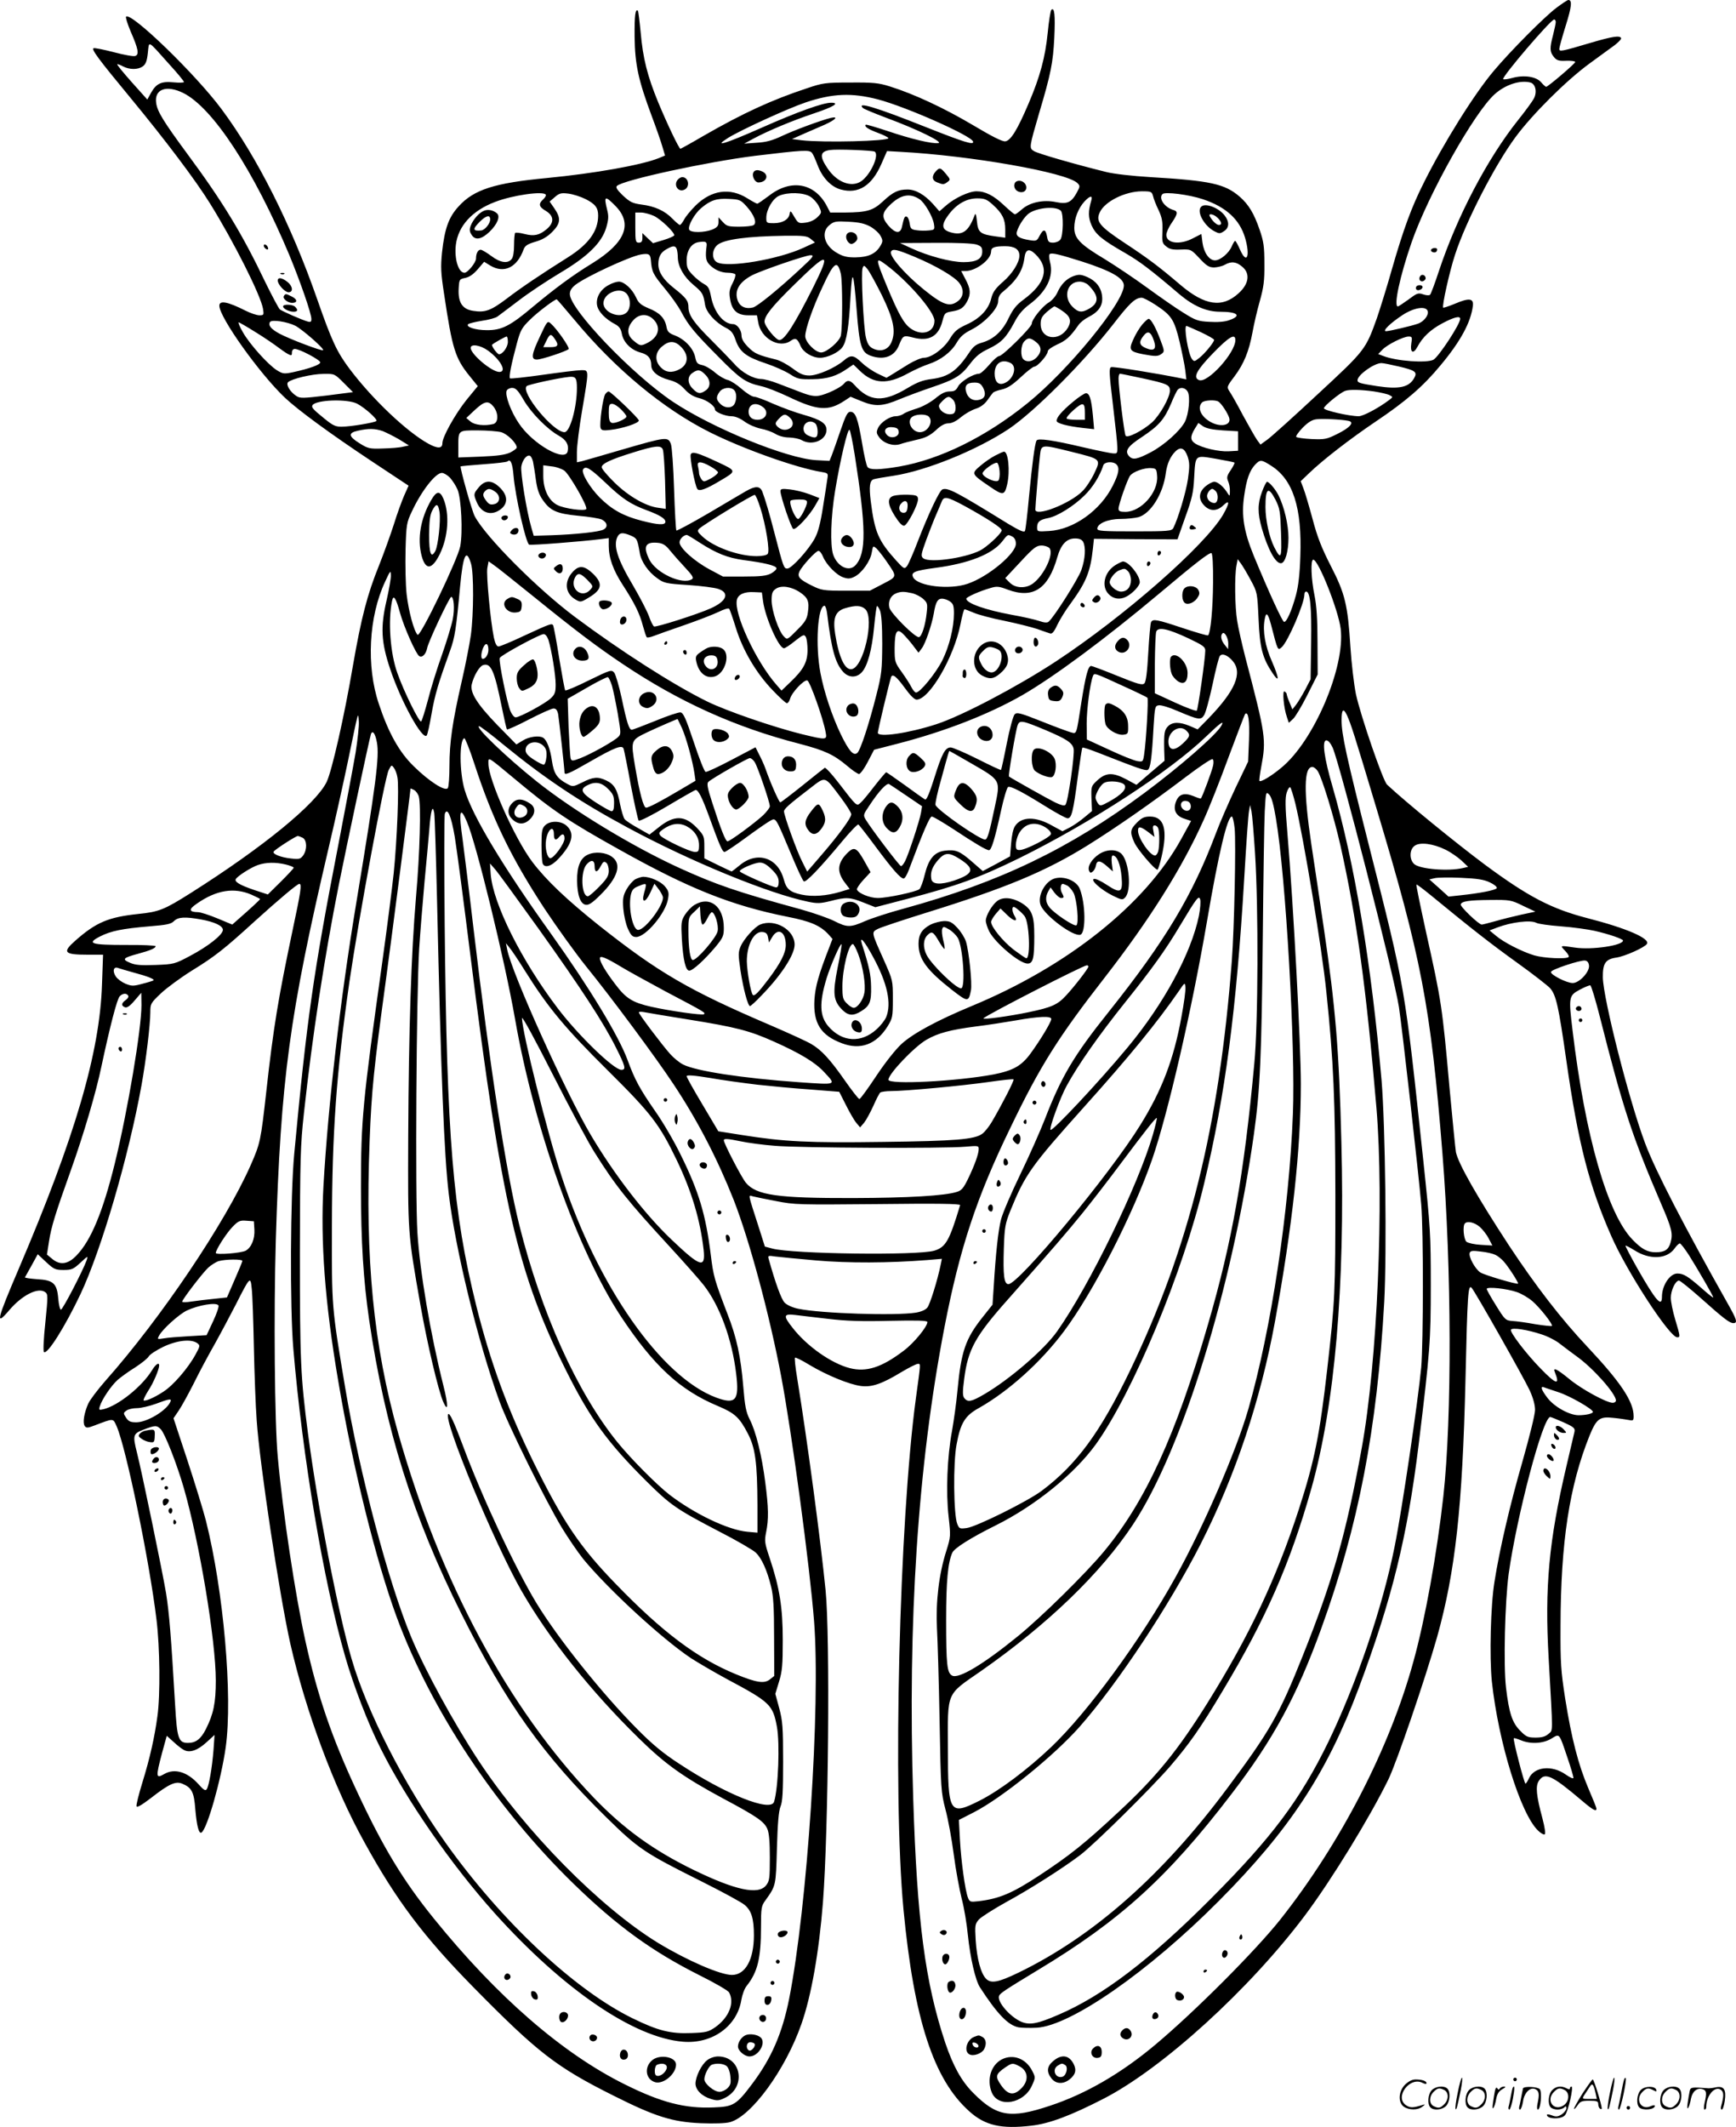 <svg version="1.0" xmlns="http://www.w3.org/2000/svg"
  viewBox="0 0 980.757 1200.812"
 preserveAspectRatio="xMidYMid meet">
<g transform="translate(-1.076,1201) scale(0.1,-0.1)"
fill="#000000" stroke="none">
<path d="M8804 11966 c-66 -49 -259 -243 -354 -356 -108 -127 -286 -411 -397
-635 -67 -133 -113 -257 -178 -483 -29 -103 -68 -227 -85 -277 -64 -179 -66
-182 -334 -430 -134 -125 -262 -240 -284 -256 l-40 -29 -20 27 c-11 16 -46 78
-79 138 -32 61 -66 121 -76 135 -16 25 -16 27 28 85 53 71 82 141 102 250 8
44 26 123 41 175 22 79 27 115 26 210 0 98 -4 126 -27 193 -32 93 -62 142
-112 186 -84 73 -166 91 -505 111 -101 6 -207 18 -250 29 -170 42 -387 104
-408 118 -28 17 -27 21 29 213 67 224 79 287 86 426 6 130 1 176 -17 158 -4
-5 -14 -63 -20 -128 -14 -139 -43 -248 -108 -400 -64 -150 -101 -210 -132
-214 -17 -2 -76 28 -185 93 -159 94 -329 174 -467 217 -63 20 -94 23 -223 22
-141 0 -156 -2 -247 -33 -197 -65 -360 -140 -581 -267 -70 -41 -130 -74 -132
-74 -8 0 -74 138 -126 263 -61 149 -86 247 -99 396 -6 63 -13 117 -15 120 -15
14 -20 -25 -19 -147 2 -157 21 -244 97 -448 25 -66 52 -144 60 -172 l15 -50
-36 -15 c-98 -39 -361 -86 -631 -112 -296 -28 -413 -65 -499 -160 -56 -61 -79
-124 -94 -260 -8 -82 -7 -115 12 -237 46 -309 63 -361 143 -460 l47 -58 -64
-78 c-64 -80 -136 -209 -136 -244 0 -31 -26 -32 -79 -3 -122 67 -316 251 -445
422 -72 96 -101 158 -183 393 -146 419 -339 803 -540 1073 -145 196 -512 551
-540 523 -4 -3 8 -41 26 -84 43 -98 49 -130 26 -138 -9 -4 -63 6 -120 21 -57
15 -109 25 -115 23 -15 -5 23 -57 210 -283 194 -235 365 -461 448 -595 133
-214 287 -519 299 -595 5 -33 4 -35 -21 -35 -15 0 -50 12 -78 26 -101 51 -148
60 -148 28 0 -66 229 -386 371 -520 76 -71 250 -199 491 -359 l207 -137 -25
-56 c-13 -30 -40 -103 -58 -162 -19 -59 -57 -165 -85 -235 -65 -160 -100 -296
-146 -561 -49 -288 -119 -596 -149 -659 -61 -124 -356 -366 -765 -625 -152
-96 -181 -108 -300 -120 -168 -18 -237 -47 -354 -150 -76 -67 -65 -80 70 -80
l86 0 -6 -167 c-12 -384 -152 -861 -469 -1603 -127 -297 -135 -331 -55 -237
73 86 164 131 203 102 16 -11 16 -22 1 -171 -10 -92 -13 -162 -8 -167 18 -18
120 144 207 328 117 248 271 773 344 1177 25 137 50 345 50 413 0 48 2 52 60
107 33 31 112 89 176 129 129 79 184 123 354 278 134 121 240 211 252 211 15
0 8 -45 -37 -256 -82 -389 -109 -549 -150 -918 -31 -277 -34 -291 -88 -414
-144 -326 -506 -863 -821 -1218 -43 -49 -87 -107 -97 -129 -23 -53 -32 -106
-20 -125 9 -13 16 -13 58 3 108 41 102 41 123 -6 53 -121 185 -758 225 -1092
19 -154 22 -425 5 -545 -16 -118 -42 -235 -85 -374 -20 -65 -35 -125 -33 -133
2 -10 28 5 83 47 101 79 138 95 175 80 54 -22 67 -48 74 -143 8 -94 20 -142
35 -133 32 20 111 297 137 482 40 288 -12 883 -112 1279 -14 55 -61 208 -104
339 l-79 239 28 41 c16 23 54 92 86 155 31 63 85 164 120 225 34 61 87 161
118 221 81 160 83 161 90 89 4 -32 9 -180 12 -329 3 -148 10 -335 16 -415 17
-248 129 -988 190 -1260 87 -382 247 -812 418 -1120 181 -329 335 -533 613
-816 366 -372 471 -454 798 -617 231 -116 329 -147 489 -154 78 -3 141 -1 166
6 121 33 313 296 403 553 56 158 100 408 122 688 31 403 41 1501 15 1761 -28
284 -105 858 -161 1201 -10 59 -15 110 -12 113 3 3 40 -15 82 -41 97 -58 226
-111 291 -119 61 -8 119 12 229 79 42 25 84 46 92 46 17 0 17 10 -11 -195 -94
-694 -132 -2230 -70 -2885 59 -620 170 -961 373 -1141 88 -79 180 -100 349
-80 101 11 223 57 408 152 333 171 824 617 1138 1035 150 200 367 554 472 769
47 97 208 568 275 804 103 369 143 732 160 1451 11 492 15 540 35 519 20 -22
294 -506 328 -579 19 -42 30 -81 30 -110 0 -26 -31 -150 -71 -291 -71 -246
-129 -495 -158 -678 -22 -133 -29 -426 -15 -564 37 -343 162 -747 261 -842 15
-15 33 -25 38 -21 5 3 0 40 -13 89 -35 129 -40 183 -21 212 34 52 74 33 245
-112 60 -51 81 -63 81 -44 0 5 -21 57 -46 115 -56 131 -95 281 -131 508 -24
155 -27 198 -26 408 1 473 50 792 164 1075 39 95 57 109 134 100 33 -3 72 -9
88 -12 24 -5 27 -3 27 21 0 83 -73 192 -260 391 -149 158 -292 343 -444 573
-180 275 -286 461 -300 527 -3 17 -19 179 -36 361 -41 461 -46 492 -132 878
-32 147 -58 270 -55 272 2 2 39 -26 83 -62 229 -188 334 -270 484 -378 91 -65
175 -131 188 -145 34 -39 48 -101 92 -410 66 -462 128 -705 254 -990 88 -201
329 -571 372 -571 18 0 18 3 -11 100 -14 46 -25 101 -25 123 0 41 26 97 46 97
7 0 60 -43 119 -95 132 -118 167 -145 188 -145 26 0 21 18 -34 115 -241 427
-407 747 -464 900 -91 242 -236 813 -239 936 -1 81 15 104 78 113 47 7 159 57
171 77 19 30 -113 88 -335 145 -205 53 -335 121 -580 302 -161 120 -445 351
-553 452 -23 21 -149 387 -176 511 -11 54 -25 173 -31 265 -15 239 -30 302
-111 459 -51 100 -76 162 -103 265 -20 74 -43 152 -52 174 l-15 39 48 46 c78
75 228 191 373 289 173 116 270 200 367 317 115 137 174 246 185 340 4 41 -22
44 -102 10 -34 -14 -64 -24 -66 -22 -8 8 37 209 67 299 61 188 224 504 341
663 95 129 287 320 417 415 57 41 121 89 144 105 22 17 39 35 36 40 -7 16 -51
9 -176 -28 -162 -48 -173 -50 -173 -33 0 8 16 66 36 130 34 108 38 146 15 146
-5 0 -35 -20 -67 -44z m-4 -81 c0 -7 -7 -40 -15 -72 -20 -75 -19 -96 4 -124
16 -20 27 -24 70 -22 28 1 51 -2 51 -7 0 -9 -154 -140 -164 -140 -4 0 -17 12
-29 26 -28 32 -97 42 -162 24 -25 -7 -48 -10 -52 -7 -10 11 269 337 288 337 5
0 9 -7 9 -15z m-7831 -240 c45 -49 81 -93 81 -98 0 -4 -26 -5 -57 -2 -71 7
-99 -6 -129 -59 l-21 -38 -87 97 c-48 54 -85 99 -83 102 2 2 17 -3 33 -12 37
-19 84 -19 111 0 17 12 24 30 29 76 8 70 -6 78 123 -66z m7688 -101 c29 -8 39
-54 19 -91 -8 -15 -47 -69 -88 -120 -174 -218 -346 -545 -449 -856 -22 -67
-44 -126 -49 -131 -5 -5 -21 -4 -39 2 -28 10 -35 7 -83 -29 -29 -21 -56 -39
-60 -39 -25 0 11 169 77 360 94 272 356 737 471 839 61 54 143 80 201 65z
m-7611 -59 c167 -83 398 -436 599 -914 62 -150 125 -331 125 -362 0 -16 -4
-19 -22 -14 -34 10 -141 57 -156 68 -7 6 -43 74 -81 151 -132 277 -244 460
-441 726 -135 183 -171 241 -177 289 -11 78 58 103 153 56z m3924 -36 c160
-42 528 -205 538 -238 7 -22 -46 -6 -273 84 -277 110 -387 143 -349 105 5 -5
65 -30 134 -56 173 -64 322 -137 292 -142 -34 -5 -154 23 -289 69 -64 21 -118
37 -121 35 -10 -10 12 -25 68 -46 33 -12 60 -26 60 -30 0 -17 -367 -26 -490
-12 l-55 7 63 28 c34 15 89 39 122 53 62 28 81 49 33 38 -56 -14 -200 -67
-273 -101 -57 -27 -92 -36 -145 -39 l-70 -5 50 27 c85 46 225 104 345 144 111
37 148 60 96 60 -46 0 -189 -51 -392 -141 -208 -92 -278 -113 -189 -57 73 45
335 165 438 200 153 51 260 55 407 17z m-18 -295 c29 -18 -24 -133 -77 -168
-55 -36 -136 -5 -188 72 -48 70 -44 97 13 105 39 6 240 -2 252 -9z m-354 -7
c6 -7 20 -38 32 -70 27 -71 76 -122 131 -137 99 -27 175 21 229 144 l32 73 72
-4 c399 -21 945 -117 1004 -177 15 -15 15 -19 -3 -52 -31 -57 -54 -68 -118
-55 -71 15 -147 -1 -192 -40 -18 -16 -36 -29 -40 -29 -5 0 -32 23 -61 50 -59
56 -106 80 -156 80 -43 0 -124 -38 -172 -80 l-38 -33 -36 41 c-48 53 -98 82
-144 82 -53 0 -82 -14 -138 -66 -57 -53 -90 -63 -217 -64 l-82 0 -17 33 c-68
134 -204 160 -330 61 -32 -24 -61 -44 -65 -44 -4 0 -30 14 -57 31 -98 61 -202
46 -291 -41 -28 -28 -58 -64 -66 -81 -9 -16 -19 -29 -23 -29 -5 0 -23 16 -42
35 -43 45 -101 71 -175 80 -51 7 -65 14 -105 51 -33 32 -42 46 -34 54 32 33
508 136 779 170 274 33 308 35 323 17z m1927 -244 c3 -15 17 -50 31 -79 19
-41 24 -64 22 -118 -3 -61 -1 -70 21 -87 19 -16 37 -20 82 -18 58 2 58 2 106
-49 41 -44 55 -52 84 -52 18 1 45 7 59 15 37 21 65 18 99 -11 46 -38 38 -97
-21 -150 -92 -84 -190 -70 -329 48 -118 101 -185 151 -311 234 -147 97 -169
124 -143 177 29 60 141 116 236 117 54 0 57 -2 64 -27z m-3431 8 c3 -4 -3 -16
-14 -26 -29 -26 -25 -43 15 -66 46 -28 48 -66 4 -103 -41 -34 -70 -41 -125
-27 -26 7 -49 9 -53 6 -3 -4 -6 -35 -6 -69 0 -39 -5 -69 -14 -79 -22 -27 -65
-20 -115 18 -26 19 -52 35 -60 35 -15 0 -26 -21 -26 -50 0 -22 -47 -80 -65
-80 -34 0 -58 77 -49 157 13 107 92 194 222 243 98 38 273 63 286 41z m225
-25 c55 -28 71 -49 71 -93 0 -87 -53 -161 -168 -234 -159 -100 -270 -175 -347
-234 -90 -68 -123 -81 -191 -70 -61 9 -86 47 -82 125 3 53 4 54 38 61 23 5 46
21 70 49 l36 42 34 -21 c78 -47 152 -12 189 91 8 21 22 30 66 43 39 11 68 28
95 55 48 48 51 78 13 133 l-27 39 29 25 c25 22 36 25 76 20 26 -3 70 -17 98
-31z m1269 14 c18 -11 40 -36 49 -55 17 -35 17 -36 -8 -61 -16 -16 -42 -28
-67 -31 -39 -5 -42 -4 -64 33 -20 35 -23 37 -26 17 -5 -32 -40 -53 -89 -53
-41 0 -43 1 -43 30 0 47 36 109 73 125 49 21 136 19 175 -5z m2219 -15 c131
-44 207 -114 238 -218 30 -103 10 -153 -28 -68 -12 28 -25 51 -28 51 -4 0 -12
-14 -19 -30 -16 -39 -65 -80 -95 -80 -33 0 -63 43 -71 101 l-6 48 -47 -24
c-73 -39 -151 -30 -151 19 0 13 13 43 30 67 36 53 37 66 8 74 -49 15 -83 66
-60 89 13 15 152 -3 229 -29z m-1601 0 c28 -18 74 -97 81 -139 5 -32 4 -34
-28 -37 -19 -2 -50 -2 -69 1 -31 4 -36 9 -40 39 -3 19 -10 36 -17 38 -11 4
-15 -4 -27 -59 -9 -39 -37 -36 -75 7 -41 47 -39 73 7 117 60 59 113 70 168 33z
m970 -7 c-18 -61 -18 -96 2 -141 23 -51 59 -81 192 -157 79 -46 137 -89 306
-233 78 -65 151 -97 227 -97 101 0 125 -23 51 -48 -24 -9 -66 -12 -111 -9 -64
3 -79 9 -146 51 -41 25 -133 89 -203 140 -71 52 -180 125 -242 163 -139 83
-172 117 -172 177 0 53 23 111 58 149 31 33 47 35 38 5z m-2688 -31 c99 -101
56 -208 -132 -324 -113 -69 -212 -143 -337 -247 -127 -107 -175 -131 -259
-130 -65 0 -120 19 -104 34 5 4 40 13 78 19 37 5 76 16 86 23 10 7 64 48 121
91 57 44 162 113 232 155 159 94 238 172 263 258 13 45 14 64 5 99 -20 80 -13
83 47 22z m743 -5 c42 -48 57 -91 37 -103 -7 -5 -44 -9 -81 -9 -61 0 -71 3
-92 26 l-25 27 0 -27 c0 -21 -7 -30 -35 -42 -45 -18 -124 -19 -131 0 -8 21 31
90 68 121 52 44 87 56 157 52 61 -3 66 -5 102 -45z m1390 11 c52 -47 69 -81
69 -138 l0 -47 -52 7 c-89 12 -102 22 -108 85 -4 40 -8 49 -13 35 -35 -93 -69
-117 -138 -96 -50 15 -52 43 -6 103 44 57 99 88 159 88 41 0 54 -5 89 -37z
m383 -33 c16 -16 14 -143 -3 -163 -7 -10 -26 -17 -41 -17 -24 0 -29 5 -34 35
-8 43 -21 44 -42 4 -15 -29 -18 -31 -56 -25 -61 10 -80 23 -72 49 11 37 45 87
70 104 50 32 151 40 178 13z m-2299 -29 c37 -17 115 -91 115 -109 0 -5 -27
-17 -60 -27 l-60 -18 -30 28 -30 29 0 -27 c0 -20 -5 -27 -20 -27 -18 0 -20 7
-20 85 l0 85 33 0 c17 0 50 -9 72 -19z m1224 -61 c24 -14 49 -37 57 -53 13
-24 13 -31 -2 -56 -26 -44 -68 -63 -138 -64 -48 -1 -72 5 -105 24 -74 41 -95
119 -43 159 24 20 36 22 107 18 61 -3 91 -10 124 -28z m-338 -69 l24 -20 -65
-30 c-143 -66 -428 -114 -488 -82 -32 17 -30 73 3 99 39 31 170 48 381 51 107
1 125 -1 145 -18z m-588 -37 c-8 -61 -5 -85 13 -105 28 -31 68 -49 108 -49 19
0 37 -4 41 -9 3 -5 -4 -28 -16 -51 -17 -32 -20 -50 -14 -86 10 -66 40 -94 103
-94 l49 0 7 -38 c14 -92 119 -152 184 -106 27 19 38 13 56 -30 15 -35 66 -66
110 -66 41 0 105 30 126 60 24 33 37 115 46 290 9 158 17 140 34 -75 16 -211
27 -245 81 -264 75 -26 134 -3 159 61 22 55 25 56 80 42 90 -23 143 7 165 93
12 46 14 48 55 55 48 8 65 20 86 59 20 40 18 69 -11 123 l-24 46 25 0 c59 0
144 65 144 110 0 23 19 30 80 30 53 0 80 -18 80 -53 0 -39 -40 -103 -94 -149
-42 -37 -56 -57 -65 -92 -15 -63 -64 -114 -139 -148 -52 -24 -68 -37 -94 -79
-34 -57 -106 -109 -148 -109 -14 0 -53 -16 -86 -36 -32 -20 -74 -46 -92 -57
l-33 -20 -49 23 c-27 13 -67 40 -89 61 -48 46 -63 48 -105 12 -49 -41 -146
-83 -192 -83 -33 0 -53 8 -95 40 -30 22 -72 45 -94 50 -101 25 -122 34 -157
70 -26 26 -38 47 -38 66 0 30 -25 64 -47 64 -54 0 -107 65 -125 154 -9 47 -16
60 -39 72 -15 8 -44 30 -64 51 -30 31 -35 43 -35 83 0 56 27 97 68 103 39 6
47 2 45 -19z m1526 5 c25 -9 31 -16 31 -39 0 -42 -32 -60 -106 -60 -71 0 -202
35 -296 79 l-63 29 201 1 c122 1 213 -3 233 -10z m-1695 -25 c3 -9 6 -30 6
-47 1 -52 34 -110 88 -155 52 -44 56 -50 66 -113 7 -43 59 -100 116 -129 32
-16 43 -30 57 -71 23 -66 59 -94 171 -131 48 -16 108 -43 135 -60 43 -28 54
-30 128 -29 85 1 138 18 200 62 l31 21 36 -35 c78 -76 156 -80 276 -13 34 18
84 41 112 50 68 22 129 68 160 122 20 34 41 52 83 73 75 38 151 119 151 161 0
22 8 38 27 53 77 63 111 117 121 189 6 51 26 58 62 23 81 -78 59 -163 -66
-256 -41 -30 -60 -54 -84 -103 -35 -75 -85 -121 -150 -140 -36 -10 -51 -22
-76 -60 -67 -100 -116 -134 -210 -146 -49 -6 -81 -18 -133 -49 -140 -85 -218
-81 -305 18 -23 25 -39 27 -57 5 -18 -22 -97 -60 -140 -68 -27 -5 -54 0 -103
19 -36 14 -95 36 -131 50 -36 14 -78 25 -93 25 -46 1 -110 36 -154 87 -24 26
-82 86 -129 133 -98 97 -129 141 -129 186 0 36 -14 54 -84 109 -58 46 -86 89
-86 133 0 43 14 68 48 86 35 20 48 20 56 0z m1344 -44 c118 -49 223 -111 251
-146 29 -37 27 -78 -5 -103 -47 -37 -85 -24 -195 65 -110 89 -198 192 -184
214 10 17 32 12 133 -30z m-1490 -20 c5 -64 12 -79 77 -157 35 -42 78 -102 94
-133 41 -77 73 -116 209 -253 124 -126 154 -147 242 -167 30 -6 100 -34 155
-60 163 -78 225 -83 316 -23 l35 23 64 -26 c76 -31 118 -28 213 12 34 14 113
44 175 65 140 47 172 67 224 136 32 42 57 62 104 84 71 34 99 62 146 150 22
43 48 73 84 100 97 72 139 157 117 239 -6 23 -7 43 -1 46 12 8 56 -3 183 -43
164 -53 235 -93 235 -135 0 -95 -315 -480 -545 -665 -235 -190 -494 -317 -724
-357 -114 -19 -165 -20 -179 -3 -6 7 -20 68 -31 136 -24 140 -37 176 -66 176
-16 0 -26 -19 -56 -106 -20 -59 -42 -121 -49 -139 l-13 -32 -76 4 c-167 10
-586 181 -809 330 -230 154 -582 522 -582 608 0 19 10 35 33 53 61 46 300 157
367 170 46 8 55 3 58 -33z m852 -41 c-125 -117 -249 -218 -275 -225 -40 -10
-71 3 -85 35 -23 57 4 107 80 147 55 28 302 113 330 113 22 0 16 -9 -50 -70z
m65 -111 c-105 -209 -162 -298 -191 -298 -20 0 -84 79 -84 104 0 33 42 86 171
212 191 187 205 185 104 -18z m414 125 c124 -93 271 -263 271 -314 0 -64 -68
-88 -131 -46 -41 27 -71 81 -139 244 -65 158 -65 164 -1 116z m-258 -49 c10
-44 10 -303 0 -349 -7 -32 -80 -95 -111 -95 -33 0 -90 58 -90 92 0 39 42 161
97 277 65 142 85 156 104 75z m231 -119 c67 -137 81 -205 55 -267 -18 -43 -60
-57 -104 -36 -21 10 -31 25 -40 61 -14 57 -29 368 -19 394 7 17 9 16 28 -7 11
-14 47 -79 80 -145z m1545 -55 c93 -61 107 -83 138 -210 14 -61 29 -134 32
-161 l6 -51 -29 6 c-144 29 -385 68 -396 63 -12 -4 -11 -36 8 -193 36 -311 35
-294 6 -294 -13 0 -91 16 -173 35 -169 40 -254 52 -262 38 -10 -16 -25 -130
-43 -318 -9 -99 -19 -186 -23 -193 -5 -9 -30 2 -92 39 -300 185 -343 207 -374
196 -17 -7 -77 -134 -139 -293 -25 -66 -53 -129 -61 -140 -15 -18 -17 -17 -61
31 -101 112 -122 160 -144 336 -10 82 -6 115 16 123 8 3 59 12 113 20 184 28
472 145 652 265 145 98 419 373 588 589 93 120 124 150 161 151 8 1 43 -17 77
-39z m-3280 -87 c228 -275 500 -501 763 -633 188 -94 487 -201 633 -225 36 -6
37 -8 32 -38 -2 -18 -14 -90 -25 -161 -14 -90 -28 -143 -46 -175 -34 -64 -131
-171 -155 -171 -20 0 -22 5 -74 205 -28 109 -51 185 -67 228 -13 34 -39 35
-93 4 -22 -13 -118 -69 -214 -126 -96 -56 -176 -99 -179 -96 -3 2 -9 107 -13
232 -4 126 -12 240 -18 256 -16 43 -26 41 -278 -32 -109 -32 -210 -61 -225
-65 l-28 -6 0 58 c0 33 13 140 30 238 39 232 39 224 -6 224 -21 0 -118 -12
-216 -26 -99 -14 -182 -23 -186 -20 -7 8 7 79 39 198 20 74 28 88 74 133 42
42 139 115 151 115 2 0 47 -53 101 -117z m4819 52 c9 -22 -20 -60 -53 -72 -36
-13 -164 -43 -182 -43 -23 0 26 47 93 91 64 42 131 53 142 24z m184 -45 c0
-30 -121 -214 -151 -231 -38 -20 -209 -8 -283 21 l-29 11 23 24 c27 29 119 75
149 75 19 0 21 -4 15 -39 -8 -51 11 -63 34 -20 29 55 74 98 142 134 66 35 100
43 100 25z m-6581 -39 c40 -21 165 -130 157 -138 -6 -7 -193 64 -248 94 -47
26 -63 46 -52 65 10 15 96 2 143 -21z m-225 -36 c49 -30 104 -68 124 -83 21
-16 47 -34 60 -41 19 -10 22 -9 22 9 0 12 7 20 16 20 27 0 144 -62 144 -76 0
-13 -60 -35 -152 -55 -52 -11 -59 -10 -92 10 -50 31 -155 148 -193 215 -18 31
-28 56 -24 56 4 0 47 -25 95 -55z m5340 0 c42 -20 76 -39 76 -44 0 -13 -54
-79 -84 -102 -27 -21 -29 -22 -42 -5 -21 30 -47 186 -30 186 2 0 38 -16 80
-35z m-3914 -55 c0 -29 -29 -70 -50 -70 -10 0 -45 48 -39 54 11 10 75 46 82
46 4 0 7 -13 7 -30z m4110 10 c0 -72 -157 -245 -205 -226 -36 14 -15 55 78
151 91 94 127 115 127 75z m-4223 -59 c72 -52 109 -121 65 -121 -43 0 -162
100 -162 136 0 24 54 16 97 -15z m5146 -90 c93 -22 106 -31 88 -64 -29 -54
-85 -66 -211 -47 -96 15 -110 19 -110 33 0 30 94 97 135 97 11 0 55 -9 98 -19z
m-5960 -93 l52 -52 -148 -19 c-136 -16 -151 -17 -173 -2 -35 23 -59 64 -46 77
19 19 136 47 200 47 63 1 63 1 115 -51z m4513 26 c142 -31 154 -37 154 -70 0
-38 -57 -139 -101 -179 -52 -46 -139 -91 -149 -75 -8 12 -40 275 -40 323 0 15
4 27 8 27 5 0 62 -12 128 -26z m-3196 -55 c0 -108 -39 -249 -70 -249 -64 0
-249 225 -214 260 9 9 180 46 239 52 38 4 45 -6 45 -63z m-301 -67 c43 -74
133 -165 199 -202 42 -24 57 -50 50 -87 -12 -66 -198 39 -276 157 -45 66 -79
158 -69 184 4 9 18 16 31 16 20 0 33 -13 65 -68z m3752 46 c15 -28 6 -125 -16
-169 -27 -52 -118 -133 -194 -173 -73 -38 -99 -44 -119 -24 -30 30 -14 56 72
112 94 63 124 97 163 188 14 35 31 69 36 76 15 19 45 14 58 -10z m1052 2 c38
-6 77 -15 88 -21 20 -10 20 -11 -3 -28 -58 -44 -146 -91 -171 -91 -54 0 -197
33 -197 45 0 13 92 88 120 98 24 9 90 7 163 -3z m-5745 -69 c44 -23 118 -89
109 -98 -10 -9 -145 -32 -194 -32 -36 -1 -51 6 -100 46 -63 51 -74 63 -67 75
19 31 197 37 252 9z m4867 11 c17 -11 52 -65 60 -91 14 -44 -53 -56 -111 -20
-51 31 -70 79 -42 107 13 13 77 16 93 4z m-4096 -28 c29 -37 28 -90 -1 -98
-48 -12 -106 -6 -129 14 l-24 20 48 45 c56 52 77 55 106 19z m4829 -80 c37 -7
11 -38 -62 -74 -60 -30 -71 -32 -145 -29 -44 2 -83 8 -87 12 -4 4 12 27 36 52
32 32 53 45 79 48 38 4 140 -1 179 -9z m-708 -54 l85 -5 0 -55 0 -55 -53 -3
c-55 -3 -150 19 -189 44 -28 18 -29 39 -3 82 l21 34 27 -19 c19 -12 52 -19
112 -23z m-4747 -4 c20 -8 62 -29 93 -47 l55 -34 -33 -7 c-18 -5 -69 -9 -114
-10 -75 -3 -85 0 -130 28 -65 40 -68 60 -12 72 61 14 97 13 141 -2z m2666
-131 c65 -414 67 -558 5 -626 -36 -40 -102 -9 -126 59 -18 53 -14 214 11 363
28 169 71 353 81 342 5 -4 17 -66 29 -138z m-1997 125 c35 -10 88 -62 88 -87
0 -5 -17 -18 -37 -28 -29 -13 -70 -19 -165 -23 l-128 -5 0 61 c0 94 -2 92 109
92 53 0 113 -5 133 -10z m913 -97 c5 -10 10 -90 13 -177 l4 -159 -42 6 c-71 9
-168 65 -247 142 -40 39 -73 78 -73 87 0 20 50 44 180 84 121 38 155 41 165
17z m2310 -14 c168 -42 166 -40 128 -121 -17 -36 -47 -82 -68 -102 -70 -70
-265 -146 -265 -103 0 20 19 248 26 305 7 64 6 64 179 21z m655 -26 c12 -36
12 -56 2 -128 -11 -75 -57 -227 -83 -277 -9 -16 -30 -18 -219 -18 -181 0 -210
2 -210 15 0 29 60 55 130 55 36 0 82 5 102 10 70 20 140 132 155 249 7 52 25
93 54 122 29 29 52 20 69 -28z m-3698 -29 c3 -16 11 -62 16 -102 7 -52 18 -85
38 -113 43 -63 79 -79 202 -91 59 -5 118 -15 132 -21 32 -16 37 -43 10 -57
-25 -13 -154 -27 -295 -32 l-99 -3 -13 45 c-27 91 -63 313 -57 347 7 37 30 66
48 60 6 -2 14 -17 18 -33z m3963 -6 c2 -2 -7 -21 -21 -42 -22 -32 -24 -42 -15
-63 6 -13 11 -38 10 -56 0 -29 -1 -30 -12 -13 -22 37 -56 66 -76 66 -11 0 -33
-12 -50 -26 -39 -33 -41 -74 -6 -109 32 -33 72 -32 107 2 37 35 36 13 -1 -52
-102 -175 -557 -574 -946 -830 -215 -141 -530 -307 -675 -354 -157 -51 -330
-76 -330 -48 0 13 66 289 75 314 8 22 31 3 79 -63 28 -39 53 -64 65 -64 72 0
211 238 248 426 9 46 19 84 23 84 4 0 27 -9 51 -19 24 -11 103 -32 174 -46 72
-15 155 -36 185 -46 30 -11 63 -22 72 -25 12 -5 23 7 42 48 14 29 48 85 77
123 86 118 110 178 124 306 l6 57 236 -2 236 -1 44 125 c38 104 46 141 50 220
8 135 2 130 122 110 56 -10 103 -19 106 -22z m-4073 -74 c10 -117 69 -377 88
-389 8 -5 302 18 403 31 l47 6 0 -44 c0 -68 25 -138 80 -222 66 -102 95 -160
113 -230 9 -32 18 -61 22 -64 3 -3 20 0 38 7 18 7 96 35 175 62 78 27 165 61
194 75 28 14 54 22 58 17 4 -4 21 -53 38 -108 39 -126 114 -254 207 -351 39
-41 75 -74 81 -74 7 0 14 11 18 24 9 36 80 111 98 104 15 -6 89 -213 103 -291
9 -46 7 -46 -134 -12 -158 39 -424 130 -536 185 -191 94 -486 283 -745 476
-213 159 -505 452 -567 569 -16 29 -85 276 -80 282 2 1 61 7 131 12 71 5 131
12 134 16 17 16 28 -10 34 -81z m4281 56 c123 -78 174 -237 164 -512 -3 -98
-11 -167 -25 -219 -24 -88 -53 -153 -67 -150 -10 2 -87 170 -171 373 -56 137
-71 227 -54 340 13 93 31 142 62 175 28 29 35 29 91 -7z m-875 8 c19 -19 14
-51 -20 -119 -70 -141 -222 -249 -360 -257 -67 -4 -68 -4 -68 21 0 31 15 43
62 52 52 10 143 66 206 128 46 45 86 109 106 170 6 20 55 24 74 5z m-3119 -35
c29 -22 133 -202 124 -217 -9 -13 -122 2 -162 22 -50 24 -81 88 -81 165 l0 60
46 -6 c26 -2 58 -14 73 -24z m231 -67 c96 -92 143 -123 235 -157 73 -27 105
-47 105 -65 0 -20 -42 -18 -134 6 -102 26 -168 62 -237 131 -56 56 -106 140
-94 159 14 22 39 7 125 -74z m3118 36 c7 -92 -91 -202 -180 -202 -29 0 -38 4
-38 18 0 23 49 163 65 186 17 23 81 46 120 43 28 -2 30 -5 33 -45z m-3995 -9
c14 -16 34 -46 43 -68 21 -51 30 -238 15 -319 -14 -74 -226 -515 -241 -500
-21 21 -51 134 -62 229 -6 55 -8 168 -6 251 4 143 6 154 36 217 53 114 133
217 169 217 11 0 31 -12 46 -27z m4325 -75 c19 -19 15 -68 -6 -68 -22 0 -42
19 -42 40 0 16 18 40 30 40 3 0 11 -5 18 -12z m-2572 -94 c32 -101 55 -246 42
-261 -6 -8 -33 -13 -62 -13 -102 0 -243 51 -307 111 -28 26 -30 32 -18 44 25
24 304 194 314 191 5 -1 19 -34 31 -72z m1153 10 c124 -68 211 -124 211 -138
0 -14 -60 -73 -107 -105 -69 -47 -299 -83 -336 -53 -15 12 -13 22 17 105 19
51 44 115 56 142 12 28 26 60 31 73 12 32 31 28 128 -24z m-1884 -168 c34 -15
37 -20 50 -97 7 -48 48 -108 98 -143 38 -28 49 -31 176 -39 74 -5 150 -15 170
-22 66 -22 47 -70 -44 -110 -73 -33 -306 -107 -319 -102 -6 3 -19 29 -29 58
-11 30 -51 107 -89 172 -90 151 -114 228 -88 278 13 23 29 24 75 5z m386 -38
c98 -63 159 -87 250 -100 117 -15 182 -31 186 -45 3 -6 -11 -20 -29 -30 -26
-14 -57 -18 -153 -18 l-120 0 -75 40 c-86 46 -170 121 -170 153 0 18 22 41 41
42 3 0 35 -19 70 -42z m1770 32 c12 -7 19 -21 19 -40 0 -56 -157 -187 -273
-226 -102 -35 -280 -14 -307 36 -15 29 7 38 126 54 189 25 319 77 376 148 33
43 32 42 59 28z m399 -29 c16 -31 12 -96 -10 -159 -18 -51 -154 -266 -185
-292 -8 -7 -24 -6 -53 4 -23 8 -93 24 -156 35 -146 27 -256 65 -256 91 0 9 76
43 136 60 36 11 48 10 98 -9 142 -53 229 3 280 183 21 73 53 106 100 106 25 0
38 -6 46 -19z m-2335 -48 c17 -21 55 -64 85 -96 44 -47 51 -60 40 -67 -54 -34
-201 34 -240 109 -38 76 -24 104 50 96 26 -3 43 -14 65 -42z m1226 -65 c59
-86 60 -82 -23 -125 l-73 -38 -135 0 c-127 0 -138 2 -191 28 -71 35 -85 50
-72 80 16 33 93 117 108 117 7 0 18 -15 25 -32 18 -45 77 -106 116 -118 26 -9
39 -8 64 5 41 21 89 89 96 137 7 38 7 38 27 21 10 -10 37 -44 58 -75z m919 77
c26 -32 -30 -152 -93 -199 -40 -30 -100 -28 -132 5 l-25 25 86 92 c74 80 90
92 119 92 18 0 38 -7 45 -15z m924 -196 c-1 -145 -14 -283 -28 -296 -3 -3 -67
16 -143 41 -147 49 -168 53 -179 34 -4 -6 -11 -84 -16 -172 -6 -110 -13 -165
-22 -174 -11 -12 -36 -5 -152 42 -76 31 -143 56 -149 56 -17 0 -31 -55 -55
-205 -29 -188 -26 -178 -58 -170 -15 4 -89 31 -166 62 -121 48 -140 53 -153
40 -8 -8 -28 -81 -44 -162 -16 -82 -31 -150 -33 -152 -2 -2 -62 26 -133 62
-72 36 -140 65 -151 65 -31 0 -49 -32 -93 -173 -28 -88 -44 -125 -52 -121 -7
4 -58 40 -114 81 -56 40 -103 73 -106 73 -2 0 -32 -35 -65 -77 -33 -43 -68
-86 -79 -95 -23 -21 -20 -24 -127 115 -37 48 -71 85 -76 82 -5 -3 -61 -48
-126 -100 -65 -52 -121 -95 -125 -95 -7 0 -57 113 -84 191 -7 20 -23 55 -35
78 l-21 42 -135 -71 c-74 -39 -140 -70 -147 -68 -7 2 -37 78 -67 169 -45 135
-59 165 -75 167 -11 1 -75 -20 -142 -48 -67 -27 -127 -50 -133 -50 -15 0 -28
39 -57 178 -15 69 -34 133 -42 144 -16 18 -20 17 -143 -43 -70 -35 -130 -60
-134 -57 -3 3 -18 85 -34 181 -15 97 -31 180 -34 186 -8 13 -14 11 -168 -60
-69 -33 -133 -59 -141 -59 -10 0 -19 17 -26 50 -19 91 -44 354 -37 393 l7 38
32 -23 c18 -12 115 -90 217 -172 241 -195 361 -286 509 -385 319 -214 638
-358 1001 -451 140 -37 191 -60 268 -125 29 -25 59 -45 66 -45 7 0 30 31 49
68 l36 69 128 33 c269 69 518 166 709 275 180 104 470 319 773 573 207 174
283 233 296 229 6 -3 10 -66 9 -168z m-4192 108 c16 -54 15 -283 -1 -402 -7
-49 -30 -168 -52 -263 -52 -227 -69 -343 -69 -477 0 -60 -4 -116 -9 -124 -14
-22 -107 38 -194 124 -81 79 -142 188 -196 351 -72 213 -57 492 35 689 30 65
32 67 33 37 1 -18 -11 -84 -25 -145 -34 -147 -30 -233 21 -384 61 -183 181
-401 206 -376 5 5 17 60 28 124 19 107 36 165 105 357 26 71 34 121 56 360 17
180 35 219 62 129z m4404 -91 c38 -70 38 -71 45 -221 7 -164 22 -220 79 -305
40 -60 38 -30 -4 67 -38 86 -52 168 -41 233 8 48 18 41 36 -25 39 -151 38
-149 61 -129 36 33 128 247 128 298 0 9 4 16 10 16 23 0 31 -89 28 -289 l-3
-206 -31 -60 c-18 -33 -41 -71 -52 -85 l-20 -25 -16 39 c-9 21 -16 42 -16 47
0 4 -5 11 -12 15 -14 9 -5 -93 13 -144 l11 -33 24 22 c13 12 50 74 81 136 l58
115 -1 181 c0 130 -5 206 -17 266 -19 92 -23 201 -7 201 29 0 142 -285 155
-390 26 -218 -152 -635 -336 -785 -55 -46 -115 -82 -123 -74 -2 2 2 38 10 79
29 155 26 178 -90 620 -19 74 -40 167 -46 205 -13 78 -15 254 -4 311 l7 37 17
-23 c10 -13 35 -55 56 -94z m-2546 -70 c45 -30 54 -52 45 -113 -5 -38 -16 -56
-62 -101 -54 -55 -55 -55 -74 -35 -29 29 -69 146 -69 203 0 39 4 52 23 65 30
22 88 14 137 -19z m-208 -53 c14 -95 89 -263 118 -263 6 0 34 18 62 41 46 36
52 39 61 23 6 -10 10 -44 10 -76 -1 -68 -23 -109 -100 -182 l-47 -45 -28 32
c-117 133 -243 405 -224 481 7 30 42 46 96 43 l45 -2 7 -52z m841 48 c22 -5
50 -20 64 -33 23 -21 25 -28 19 -79 -7 -67 -27 -131 -43 -136 -19 -7 -161 135
-168 167 -8 35 8 68 38 80 28 11 44 11 90 1z m-2892 -112 c23 -82 90 -232 108
-243 17 -11 38 10 45 45 7 37 126 289 136 289 15 0 20 -67 9 -124 -6 -32 -33
-122 -60 -199 -28 -78 -64 -193 -80 -257 -17 -63 -34 -119 -39 -123 -9 -10
-97 167 -134 272 -41 113 -54 296 -30 410 8 36 22 14 45 -70z m3107 65 c18
-12 22 -25 22 -67 0 -80 -26 -185 -65 -264 -35 -71 -126 -183 -149 -183 -6 0
-18 14 -26 30 -8 17 -33 55 -55 86 -39 54 -40 59 -40 135 1 102 14 118 58 69
18 -19 42 -48 54 -65 l23 -30 18 24 c20 25 56 130 68 196 11 67 22 85 47 85
12 0 33 -7 45 -16z m-694 -71 c24 -200 46 -278 91 -327 31 -33 74 -34 104 -2
33 35 58 128 70 256 6 62 13 115 16 118 2 3 10 -8 17 -24 8 -19 13 -82 13
-189 -1 -147 -3 -171 -33 -288 -41 -163 -90 -313 -108 -328 -22 -18 -47 11
-93 105 -49 102 -95 239 -115 346 -30 155 -16 380 23 380 5 0 12 -21 15 -47z
m216 27 c52 -52 -11 -329 -78 -338 -38 -6 -72 66 -93 199 -14 90 1 128 56 145
60 18 93 16 115 -6z m1823 -163 c84 -40 97 -49 97 -70 0 -45 -41 -332 -48
-339 -4 -4 -59 16 -122 45 l-115 53 0 164 c1 91 4 173 8 184 11 28 64 17 180
-37z m227 -31 l-1 -31 -19 24 c-20 24 -26 52 -13 65 12 12 33 -26 33 -58z
m-3841 22 c18 -58 41 -199 41 -252 0 -44 -4 -56 -27 -78 -31 -30 -176 -108
-199 -108 -8 0 -21 15 -29 34 -19 44 -68 285 -61 301 6 16 225 134 248 135 10
0 20 -13 27 -32z m-339 -57 c0 -26 -16 -51 -32 -51 -12 0 -10 35 3 64 14 31
29 24 29 -13z m4205 -63 c57 -67 15 -167 -138 -325 l-60 -61 -44 19 c-57 24
-98 24 -123 -1 -21 -21 -24 -38 -22 -135 l2 -60 -80 -68 -79 -68 -57 31 c-76
40 -114 39 -162 -4 -37 -34 -37 -35 -35 -105 l3 -70 -41 -34 c-22 -19 -59 -45
-83 -58 l-43 -22 -57 31 c-94 54 -175 53 -211 -2 -10 -14 -19 -56 -22 -98 l-6
-73 -77 -42 -77 -41 -62 54 c-69 60 -92 69 -154 61 -58 -8 -90 -46 -112 -135
-9 -39 -23 -76 -30 -82 -18 -15 -181 -50 -235 -50 -45 0 -111 27 -118 48 -2 6
15 31 37 55 l40 43 -33 59 c-43 77 -58 86 -92 55 -61 -58 -68 -107 -24 -168
l31 -41 -53 -16 c-76 -23 -156 -29 -218 -16 -66 14 -87 32 -101 85 -33 125
-151 163 -249 81 -23 -19 -44 -35 -46 -35 -2 0 -37 17 -79 37 l-75 37 0 64 c0
61 -2 65 -42 108 -69 72 -129 73 -216 3 l-52 -41 -63 36 c-35 19 -70 42 -77
51 -7 8 -18 46 -26 84 -15 83 -33 114 -79 135 -46 22 -73 20 -134 -11 -53 -26
-54 -26 -87 -8 -57 31 -74 57 -85 129 -9 66 -29 119 -50 131 -22 14 -80 6
-115 -16 l-36 -22 -107 109 c-115 119 -156 184 -145 231 12 49 43 101 64 108
44 14 64 -31 105 -234 14 -69 27 -127 30 -129 3 -3 59 22 124 56 66 34 128 62
139 62 14 0 21 -9 26 -32 5 -30 36 -309 36 -329 0 -18 24 -8 144 61 141 81
183 97 190 72 3 -9 22 -102 41 -207 20 -104 40 -194 44 -198 5 -5 78 32 162
82 84 50 156 91 160 91 15 0 36 -42 74 -145 61 -168 77 -205 89 -205 6 0 61
37 121 81 61 45 122 87 137 95 33 17 28 26 118 -188 34 -82 66 -151 72 -154
12 -8 95 80 215 224 46 56 89 100 93 97 5 -3 48 -58 96 -123 96 -129 142 -182
160 -182 6 0 19 21 29 48 79 211 118 302 130 302 7 0 60 -31 117 -68 127 -84
191 -122 206 -122 14 0 33 63 69 227 15 69 33 127 39 130 16 6 84 -30 214
-111 58 -36 113 -66 122 -66 23 0 32 37 58 235 12 88 23 162 26 164 2 3 41
-10 87 -28 227 -89 267 -103 281 -98 16 6 24 62 34 247 7 110 8 115 30 118 12
2 60 -12 105 -32 118 -50 132 -53 150 -24 9 12 30 91 48 173 17 83 36 155 41
161 13 18 45 5 73 -28z m-615 -143 c69 -31 128 -60 133 -64 7 -7 -7 -246 -19
-325 -6 -37 -7 -38 -38 -33 -18 3 -89 31 -159 64 l-126 58 -1 90 c0 82 19 225
35 267 8 20 3 22 175 -57z m-2892 4 c7 -24 22 -96 33 -159 18 -109 19 -115 2
-131 -24 -24 -151 -95 -212 -119 -45 -17 -50 -18 -56 -3 -3 9 -8 89 -12 177
l-5 161 108 62 c60 35 113 61 119 60 5 -2 15 -23 23 -48z m4152 -166 c24 -53
42 -110 166 -523 255 -848 307 -1116 374 -1953 52 -652 54 -1490 5 -1935 -36
-322 -103 -695 -169 -932 -135 -492 -411 -1026 -752 -1457 -140 -176 -480
-517 -704 -705 -194 -163 -395 -280 -599 -347 -222 -74 -300 -61 -433 74 -66
66 -113 152 -157 282 -114 342 -159 685 -181 1378 -32 1002 26 1880 176 2659
86 446 182 737 374 1131 167 347 270 510 531 845 255 328 438 619 560 891 29
63 92 222 140 353 49 131 91 241 94 245 18 17 26 -35 22 -147 l-5 -122 -71
-148 c-38 -81 -88 -195 -110 -254 -134 -355 -285 -607 -606 -1010 -198 -247
-268 -366 -361 -606 -25 -64 -87 -205 -139 -312 -52 -107 -101 -222 -109 -255
-16 -62 -30 -194 -41 -376 l-7 -105 -54 -68 c-99 -124 -123 -194 -144 -416 -6
-69 -21 -172 -31 -230 -27 -144 -35 -345 -19 -483 12 -110 12 -113 -13 -193
-42 -131 -60 -287 -53 -434 4 -69 11 -305 15 -525 7 -389 8 -403 33 -500 15
-55 36 -170 47 -255 11 -85 32 -198 45 -250 14 -52 29 -145 35 -207 13 -125
42 -253 68 -293 98 -151 160 -215 219 -226 19 -3 64 -4 102 -2 192 11 632 317
1029 716 398 400 609 720 789 1199 188 503 275 854 339 1373 65 532 69 591 69
905 0 284 -2 322 -42 700 -106 994 -100 964 -307 1780 -129 509 -155 629 -155
709 0 61 10 71 30 29z m-5600 -211 c-12 -70 -55 -300 -96 -512 -143 -735 -180
-994 -251 -1755 -22 -233 -25 -867 -5 -1100 52 -613 170 -1313 293 -1738 47
-164 130 -380 200 -518 145 -291 401 -659 645 -931 387 -430 785 -702 1063
-725 165 -14 306 87 330 236 5 29 18 65 30 79 62 78 81 156 81 332 0 108 2
120 25 151 60 84 59 81 65 294 4 141 10 210 20 235 12 27 15 85 15 255 0 195
-3 229 -22 301 l-22 81 21 69 c18 58 21 94 21 234 0 183 -17 293 -74 464 -28
83 -30 96 -20 145 15 74 14 138 -5 283 -19 150 -53 288 -88 355 -21 42 -27 75
-36 184 -14 169 -37 278 -91 415 -72 188 -78 209 -93 332 -28 224 -67 354
-167 557 -37 77 -104 192 -149 255 -85 123 -113 174 -154 286 -51 138 -218
412 -430 709 -272 379 -447 669 -490 815 -30 99 -31 283 -2 292 4 2 30 -62 56
-142 103 -316 209 -533 397 -820 71 -107 177 -254 235 -326 146 -180 393 -513
493 -664 137 -206 249 -423 341 -655 90 -231 202 -647 268 -995 61 -323 162
-1074 186 -1384 37 -477 -38 -1611 -141 -2131 -39 -195 -100 -335 -208 -479
-90 -120 -107 -130 -219 -134 -161 -7 -296 28 -499 129 -353 174 -724 496
-1080 936 -175 216 -288 403 -435 718 -142 303 -223 539 -292 851 -58 264
-127 720 -156 1039 -18 191 -23 817 -11 1225 28 907 76 1266 300 2220 33 140
81 356 107 480 61 295 58 285 62 227 2 -26 -7 -104 -18 -175z m1844 136 c25
-57 60 -186 70 -254 l6 -42 -93 -55 c-105 -62 -172 -97 -186 -97 -15 0 -37 84
-62 231 -25 151 -26 149 69 195 53 25 163 73 170 74 2 0 13 -24 26 -52z m2056
-11 c115 -49 148 -70 156 -103 8 -31 -32 -304 -46 -318 -7 -7 -25 -2 -57 13
-41 20 -251 138 -262 147 -5 5 38 261 49 290 12 30 26 27 160 -29z m991 26
c-28 -51 -234 -231 -435 -380 -424 -315 -817 -504 -1360 -653 -82 -22 -180
-54 -217 -70 -84 -37 -102 -37 -175 0 -32 16 -117 46 -189 66 -362 99 -478
139 -689 235 -264 121 -597 323 -803 487 -172 137 -354 312 -325 312 6 0 68
-47 138 -105 230 -188 430 -322 700 -467 356 -192 797 -373 1020 -419 52 -11
70 -10 127 4 88 23 110 22 187 -9 l66 -26 180 47 c280 73 406 119 631 229 406
200 856 493 1058 688 79 76 105 95 86 61z m-197 -29 c23 -23 20 -33 -20 -71
-46 -43 -78 -42 -82 3 -6 62 63 108 102 68z m-4574 -65 c15 -80 -5 -234 -116
-904 -92 -554 -159 -1137 -186 -1602 -17 -312 8 -655 83 -1096 82 -488 213
-1016 331 -1337 194 -525 562 -1080 999 -1505 246 -239 442 -381 710 -516 87
-43 163 -87 169 -98 32 -60 -1 -141 -78 -196 -40 -27 -52 -30 -135 -33 -118
-5 -189 13 -332 83 -328 160 -744 550 -1059 994 -235 331 -442 737 -529 1036
-77 264 -191 853 -246 1270 -42 321 -46 411 -46 1020 1 540 3 607 23 792 47
432 115 875 197 1288 43 215 170 812 181 849 9 27 25 5 34 -45z m5400 -31 c42
-97 346 -1283 374 -1463 18 -115 113 -958 126 -1115 13 -148 12 -782 0 -920
-18 -190 -108 -802 -150 -1010 -68 -343 -216 -776 -375 -1105 -159 -326 -320
-541 -665 -886 -344 -345 -610 -547 -860 -654 -118 -51 -161 -59 -208 -40 -64
27 -140 114 -127 147 6 15 35 34 220 146 464 279 734 524 1092 992 236 307
370 554 508 935 210 579 316 1127 356 1844 15 279 6 999 -15 1251 -57 655
-152 1226 -276 1655 -49 167 -62 265 -36 265 11 0 24 -16 36 -42z m-4459 11
c15 -15 19 -30 17 -61 -2 -23 -8 -43 -14 -45 -5 -2 -31 11 -57 28 -34 22 -47
37 -47 54 0 45 65 60 101 24z m2410 -95 c177 -102 173 -94 139 -254 -30 -143
-41 -180 -54 -180 -32 0 -268 165 -280 195 -3 8 11 72 31 142 45 165 45 163
48 163 1 0 54 -30 116 -66z m-2572 -92 c214 -179 304 -239 593 -400 393 -220
633 -315 948 -378 128 -25 184 -49 230 -98 l24 -27 -18 -47 c-61 -156 -79
-222 -84 -295 -8 -133 35 -202 155 -247 105 -40 194 -7 258 95 28 46 30 54 30
154 0 106 0 106 -51 221 -72 161 -71 156 -33 176 18 9 141 50 273 91 451 140
674 233 911 380 162 101 366 243 553 385 79 60 148 106 153 102 6 -3 7 -20 3
-37 -6 -29 -61 -178 -69 -185 -1 -2 -20 4 -41 13 -51 21 -82 12 -98 -27 -20
-48 -4 -84 45 -100 l39 -13 -56 -102 c-203 -369 -641 -718 -1184 -943 -193
-80 -330 -154 -395 -213 -34 -31 -92 -104 -144 -182 -47 -71 -90 -130 -95
-130 -5 0 -41 46 -81 103 -83 119 -133 174 -190 207 -22 14 -126 61 -230 106
-461 197 -635 298 -974 567 -179 143 -295 253 -373 356 -99 131 -248 465 -248
555 0 39 -9 44 149 -87z m1355 96 c17 -25 86 -227 86 -250 0 -8 -17 -30 -37
-50 -46 -43 -188 -148 -202 -148 -11 0 -37 65 -87 220 -27 83 -31 107 -21 116
20 19 221 134 234 134 7 0 19 -10 27 -22z m-2018 -87 c10 -49 -2 -356 -21
-541 -9 -85 -38 -312 -65 -505 -110 -785 -120 -885 -120 -1270 0 -306 14 -524
46 -745 90 -614 246 -1111 521 -1660 255 -510 464 -802 819 -1150 182 -179
216 -201 540 -363 116 -58 225 -117 242 -132 38 -32 52 -77 52 -171 0 -137
-48 -224 -124 -224 -66 0 -254 82 -416 180 -329 201 -750 628 -1015 1029 -142
216 -304 513 -381 698 -130 312 -292 926 -373 1408 -77 460 -76 450 -75 915 1
531 25 862 99 1378 53 362 199 1151 222 1195 15 29 16 30 29 12 8 -10 17 -34
20 -54z m5199 36 c25 -39 91 -255 129 -422 92 -414 145 -797 203 -1480 44
-526 5 -1440 -83 -1920 -88 -484 -164 -750 -334 -1175 -133 -333 -186 -425
-425 -745 -366 -492 -757 -837 -1180 -1042 -114 -55 -155 -63 -183 -35 -30 30
-52 113 -59 217 -5 86 -4 92 18 118 13 14 82 58 152 97 140 76 326 195 422
268 81 62 397 374 504 497 110 128 174 218 303 435 241 402 378 714 497 1135
133 471 191 1140 170 1955 -13 522 -33 763 -100 1215 -22 149 -53 360 -70 470
-44 297 -42 435 6 435 8 0 21 -10 30 -23z m-2694 -150 c32 -43 59 -85 59 -94
0 -21 -72 -119 -169 -231 l-80 -93 -29 58 c-30 58 -102 259 -102 282 0 14 29
40 144 128 94 72 82 76 177 -50z m1603 71 c14 -22 -17 -55 -86 -93 -49 -27
-52 -27 -65 -10 -7 11 -13 25 -13 32 0 22 28 71 47 82 27 17 104 9 117 -11z
m-2918 -22 c29 -29 34 -41 34 -80 0 -32 -4 -46 -14 -46 -7 0 -48 23 -90 50
-83 54 -92 74 -46 97 44 22 79 16 116 -21z m1687 -39 l87 -59 -6 -37 c-8 -45
-71 -237 -90 -273 -8 -16 -18 -28 -23 -28 -8 0 -166 208 -199 262 -15 26 -15
28 21 81 52 79 97 128 111 120 6 -3 50 -33 99 -66z m2196 -44 c47 -197 151
-822 175 -1063 41 -394 50 -609 51 -1150 0 -547 -2 -592 -46 -980 -42 -368
-72 -519 -160 -790 -129 -396 -280 -715 -517 -1095 -167 -267 -287 -415 -498
-611 -194 -181 -276 -247 -454 -364 -151 -99 -224 -130 -343 -144 -45 -5 -48
-4 -58 21 -16 42 -38 202 -45 326 l-6 112 86 44 c159 82 451 318 596 482 216
245 507 685 685 1034 195 384 338 811 419 1255 98 536 146 973 146 1340 0 223
-42 1014 -76 1417 -13 151 -13 199 -4 228 6 19 15 33 20 30 4 -3 17 -44 29
-92z m-4952 39 c13 -46 6 -316 -16 -567 -27 -318 -41 -740 -44 -1350 -2 -552
-3 -544 69 -953 39 -221 101 -483 129 -547 28 -63 29 -19 1 91 -74 295 -133
643 -147 864 -13 207 -6 1344 10 1605 6 94 20 262 30 375 11 113 23 246 27
295 8 110 19 147 28 95 3 -19 10 -244 16 -500 22 -977 40 -1435 66 -1650 37
-312 166 -841 286 -1170 47 -131 255 -551 351 -712 36 -59 91 -140 123 -180
140 -170 444 -450 609 -560 39 -25 131 -79 205 -119 242 -129 257 -144 280
-268 17 -93 8 -345 -16 -423 -18 -61 -275 42 -537 215 -91 59 -152 110 -237
196 -196 197 -448 512 -569 711 -121 200 -308 600 -415 888 -50 134 -75 187
-83 178 -30 -30 261 -730 413 -996 157 -273 393 -569 665 -835 150 -147 252
-219 479 -341 188 -100 229 -129 246 -170 10 -23 14 -74 14 -162 0 -116 -2
-132 -21 -156 -44 -56 -174 -28 -414 89 -225 110 -393 232 -561 407 -484 506
-866 1218 -1103 2054 -141 499 -188 986 -162 1654 11 287 24 409 91 900 31
227 140 1073 140 1088 0 1 9 -2 20 -8 11 -6 23 -23 27 -38z m4842 -122 c56
-329 111 -1291 96 -1670 -21 -546 -123 -1217 -251 -1663 -69 -240 -253 -665
-413 -953 -195 -352 -496 -762 -702 -958 -134 -127 -291 -245 -404 -302 -171
-86 -179 -74 -179 296 -1 323 -12 298 186 435 378 264 678 553 861 830 278
422 558 1328 682 2203 35 252 43 432 50 1117 3 325 8 641 11 704 6 111 7 113
25 95 13 -13 25 -55 38 -134z m-481 72 c4 -28 -24 -40 -45 -19 -21 21 -9 49
19 45 15 -2 24 -11 26 -26z m363 -267 c20 -314 18 -960 -4 -1190 -58 -626
-125 -1003 -261 -1470 -181 -625 -354 -1003 -589 -1285 -102 -123 -354 -371
-486 -478 -194 -158 -334 -242 -371 -222 -29 15 -34 62 -34 315 0 220 10 323
35 379 12 26 104 84 245 154 225 112 445 291 566 458 210 293 492 970 612
1474 118 494 182 976 226 1720 11 190 23 361 27 380 l6 35 8 -35 c4 -19 13
-125 20 -235z m-4521 90 c11 -66 51 -370 89 -675 175 -1397 267 -1793 542
-2342 135 -269 232 -402 450 -619 138 -137 172 -160 410 -284 100 -51 194
-106 210 -121 33 -32 63 -98 86 -191 13 -53 17 -117 17 -286 l1 -219 -24 -19
c-32 -26 -76 -19 -191 28 -220 90 -418 239 -681 511 -202 208 -297 349 -464
687 -146 298 -244 564 -324 885 -132 532 -166 945 -178 2151 -3 334 -3 615 1
625 14 38 36 -12 56 -131z m68 87 c54 -125 213 -777 272 -1112 109 -624 354
-1311 599 -1683 184 -277 331 -414 545 -504 98 -41 124 -65 171 -155 43 -82
54 -163 55 -407 l0 -154 -57 5 c-109 10 -299 101 -441 210 -73 57 -220 205
-295 298 -226 280 -428 727 -552 1222 -75 300 -166 889 -260 1683 -25 215 -53
435 -60 490 -24 165 -16 199 23 107z m4338 -39 c8 -81 -2 -563 -16 -748 -72
-938 -242 -1621 -575 -2313 -168 -348 -301 -530 -498 -678 -78 -59 -370 -204
-425 -211 -39 -5 -42 -4 -53 23 -21 51 -24 345 -4 449 22 120 47 162 125 205
167 94 351 259 481 433 167 223 389 656 499 972 89 258 223 838 310 1345 66
387 115 590 140 590 5 0 12 -30 16 -67z m-3096 12 c44 -23 70 -62 70 -106 0
-34 -3 -39 -23 -39 -28 0 -177 71 -195 92 -11 14 -9 19 15 36 47 33 90 39 133
17z m2027 -6 c20 -13 33 -28 31 -38 -3 -18 -141 -89 -175 -90 -19 -1 -23 4
-23 29 0 17 7 44 15 60 32 61 91 76 152 39z m-4196 -59 c24 -13 26 -66 3 -99
-15 -21 -23 -23 -68 -18 -59 6 -108 26 -99 39 7 12 125 88 136 88 5 0 17 -5
28 -10z m6456 -67 c29 -14 69 -42 90 -61 l38 -36 -30 -7 c-83 -19 -244 -6
-275 23 -28 26 -27 82 3 103 30 22 105 12 174 -22z m-2745 -52 c88 -56 81 -84
-30 -122 -78 -26 -126 -23 -130 10 -6 37 6 68 39 106 38 43 61 44 121 6z
m-3806 -32 c24 -6 44 -14 44 -18 0 -4 -33 -39 -73 -79 l-73 -72 -76 25 c-83
28 -114 47 -105 62 11 18 85 65 124 79 47 16 100 17 159 3z m2745 -28 c29 -28
39 -47 39 -70 0 -20 -5 -31 -14 -31 -20 0 -206 82 -206 91 0 13 84 49 114 49
20 0 40 -12 67 -39z m-1320 -331 c245 -343 369 -533 439 -673 55 -109 59 -127
31 -127 -42 0 -242 193 -359 347 -206 271 -366 592 -379 758 l-4 60 29 -33
c16 -18 125 -168 243 -332z m5377 258 c24 -11 41 -25 39 -32 -4 -11 -93 -29
-208 -41 l-65 -7 -54 49 -54 48 30 7 c16 4 83 5 149 2 93 -4 130 -10 163 -26z
m-6997 -69 c27 -12 49 -23 49 -25 0 -4 -60 -59 -121 -112 l-36 -32 -84 35
c-46 19 -95 35 -109 35 -53 1 -55 16 -6 49 109 76 209 92 307 50z m5353 -120
c-44 -212 -198 -497 -404 -744 -161 -194 -424 -474 -434 -464 -9 9 55 184 91
249 65 119 180 283 332 473 147 183 227 294 306 427 96 160 108 176 116 153 4
-12 1 -53 -7 -94z m1831 57 l70 -33 -80 -17 c-44 -10 -110 -26 -147 -37 -36
-10 -71 -19 -76 -19 -17 0 -123 102 -119 114 6 18 47 24 167 25 111 1 118 0
185 -33z m-7469 -77 c77 -14 124 -36 124 -59 0 -27 -82 -92 -184 -146 -88 -47
-93 -48 -196 -52 -82 -3 -114 -1 -144 12 -48 20 -41 28 44 51 71 19 100 32
100 43 0 4 -76 8 -169 7 -197 0 -223 8 -145 48 61 31 125 44 278 57 99 8 124
13 140 30 23 23 63 25 152 9z m7544 -19 c10 -6 73 -15 140 -20 67 -5 152 -17
188 -25 80 -18 162 -46 162 -55 0 -28 -175 -54 -271 -40 -87 13 -86 13 -56
-18 15 -16 24 -31 20 -35 -12 -13 -139 -7 -194 9 -70 21 -174 74 -218 112
l-35 29 45 17 c79 30 187 43 219 26z m-3746 -194 c80 -147 105 -262 73 -339
-8 -18 -32 -49 -55 -69 -86 -78 -193 -72 -270 16 -51 58 -54 133 -11 274 24
76 77 197 84 191 2 -3 -7 -62 -22 -132 -29 -146 -25 -187 27 -239 34 -33 61
-35 106 -7 49 30 58 54 56 139 -1 66 -11 114 -51 238 -17 55 13 21 63 -72z
m-1968 -76 c133 -212 228 -325 465 -560 250 -248 295 -306 394 -512 84 -175
132 -337 151 -505 11 -106 -18 -97 -180 57 -152 144 -326 370 -458 593 -141
238 -447 915 -472 1047 l-7 35 20 -25 c12 -14 51 -72 87 -130z m1883 94 c27
-70 44 -175 35 -220 -7 -40 -39 -84 -60 -84 -8 0 -26 11 -39 25 -22 21 -25 33
-25 96 0 98 35 239 59 239 5 0 18 -25 30 -56z m-1345 -69 c39 -24 154 -87 256
-142 226 -119 227 -120 218 -129 -8 -8 -195 19 -298 42 -106 24 -143 47 -203
127 -55 72 -87 126 -87 147 0 17 34 3 114 -45z m5474 4 c4 -36 -55 -99 -92
-99 -35 0 -128 48 -123 63 4 14 164 67 192 64 13 -1 21 -11 23 -28z m-2828 -6
c0 -10 -80 -114 -128 -165 -47 -51 -82 -66 -212 -93 -105 -22 -263 -44 -253
-34 23 22 564 299 584 299 5 0 9 -3 9 -7z m-5390 -35 c75 -20 115 -36 108 -43
-2 -2 -30 -11 -62 -19 -51 -14 -61 -14 -96 0 -21 9 -46 27 -55 41 -20 30 -13
58 13 48 9 -3 51 -16 92 -27z m5915 -251 c-43 -237 -110 -412 -231 -607 -172
-279 -688 -900 -746 -900 -25 0 -31 50 -26 203 4 120 8 139 37 212 83 204 118
253 416 585 258 287 413 477 536 655 33 49 34 49 37 22 2 -15 -8 -91 -23 -170z
m2363 7 c133 -526 184 -680 349 -1064 58 -134 66 -165 52 -214 -11 -41 -33
-56 -84 -56 -47 0 -80 18 -132 72 -141 146 -267 586 -338 1180 -23 190 -21
197 40 230 28 15 55 26 60 25 6 -2 29 -80 53 -173z m-8313 115 c4 -6 -2 -17
-14 -25 -25 -18 -27 -32 -4 -41 11 -4 28 7 54 38 l38 44 1 -70 c0 -134 -77
-594 -151 -895 -67 -271 -134 -433 -215 -517 -49 -52 -95 -58 -140 -19 l-28
23 12 76 c12 79 35 154 122 397 74 207 144 445 174 590 48 225 88 380 103 395
17 18 39 19 48 4z m3159 -134 c275 -44 352 -64 490 -126 148 -66 234 -118 284
-173 68 -73 73 -71 -143 -56 -323 23 -582 63 -655 100 -20 10 -52 36 -72 58
-45 50 -178 226 -178 236 0 4 12 5 28 2 15 -3 125 -22 246 -41z m-525 -750
c121 -193 191 -279 424 -532 80 -87 167 -185 193 -218 91 -116 161 -307 184
-503 18 -149 -3 -173 -114 -132 -310 116 -669 629 -872 1247 -80 242 -225 822
-224 895 1 13 78 -130 173 -317 95 -187 201 -385 236 -440z m2581 752 c0 -17
-61 -118 -118 -196 -51 -69 -97 -95 -208 -117 -208 -39 -594 -59 -594 -30 0
33 146 186 215 226 66 38 135 56 280 75 66 8 167 24 225 34 130 23 200 26 200
8z m-1660 -371 c74 -8 208 -21 298 -27 l164 -13 38 -75 c21 -42 47 -87 59
-101 l21 -25 23 27 c12 15 35 58 52 95 16 37 34 71 39 75 6 4 33 8 59 8 83 0
405 30 551 51 76 11 141 18 143 15 5 -5 -66 -143 -123 -240 -16 -27 -40 -57
-54 -67 -43 -32 -151 -41 -561 -46 -421 -6 -557 1 -797 39 l-133 21 -89 150
c-50 83 -90 155 -90 161 0 8 41 5 133 -10 72 -13 193 -29 267 -38z m2234 -282
c-83 -286 -358 -851 -540 -1109 -71 -102 -267 -271 -410 -355 -75 -44 -95 -48
-115 -24 -10 13 -11 33 -1 109 21 166 62 241 249 451 262 296 328 373 420 486
55 68 150 191 211 273 146 195 203 267 208 263 2 -3 -8 -45 -22 -94z m-2327
-38 c38 -8 124 -20 192 -25 136 -12 957 -16 1076 -5 71 6 75 6 75 -13 0 -27
-22 -89 -60 -168 -25 -51 -36 -66 -63 -74 -68 -22 -275 -34 -587 -35 -427 -1
-546 16 -605 86 -24 28 -125 223 -125 240 0 11 20 10 97 -6z m198 -337 c105
-21 131 -21 577 -17 335 4 465 2 463 -6 -61 -202 -81 -237 -146 -257 -94 -28
-802 -19 -915 12 l-42 11 -32 101 c-66 205 -63 190 -37 183 12 -3 72 -16 132
-27z m-2947 -161 c3 -53 -17 -101 -49 -119 -26 -14 -169 -25 -169 -13 0 19 62
115 96 149 31 32 41 36 77 33 l42 -3 3 -47z m6922 16 c17 -15 40 -44 51 -66
l21 -40 -65 4 c-36 2 -72 10 -81 17 -16 13 -23 91 -9 104 14 15 53 6 83 -19z
m1183 -161 c52 -83 137 -230 137 -238 0 -4 -30 20 -67 53 -77 67 -101 82 -136
82 -42 0 -87 -67 -87 -131 0 -63 -34 -24 -139 160 -39 69 -69 127 -67 128 2 2
25 -10 51 -26 86 -55 183 -50 226 10 11 16 25 29 30 29 5 0 28 -30 52 -67z
m-1093 2 c14 -7 35 -24 46 -37 25 -27 85 -120 81 -125 -7 -6 -189 48 -213 63
-30 20 -68 90 -60 111 5 12 17 13 63 7 32 -3 69 -12 83 -19z m-8090 -85 c45 0
55 4 95 41 43 40 44 40 35 13 -21 -58 -135 -278 -145 -278 -5 -1 -12 27 -15
61 -7 87 -27 106 -120 111 -39 3 -70 7 -68 11 2 3 19 34 38 68 l34 62 48 -45
c43 -40 52 -44 98 -44z m4250 54 c182 -16 413 -15 629 2 l83 7 -7 -34 c-17
-84 -60 -223 -75 -241 -10 -13 -35 -24 -66 -29 -114 -18 -533 -5 -663 22 -31
6 -64 21 -77 34 -19 19 -52 109 -91 249 -5 17 -1 18 38 12 24 -3 127 -13 229
-22z m-3240 -3 c0 -4 -20 -53 -44 -107 l-43 -99 -74 -8 c-41 -4 -98 -11 -126
-15 -29 -5 -53 -5 -53 -1 0 12 115 162 147 192 17 15 43 32 59 37 38 11 134
12 134 1z m7201 -176 c26 -9 65 -32 87 -51 43 -37 118 -132 110 -140 -3 -2
-45 2 -94 10 -49 9 -107 17 -129 18 -38 3 -42 6 -92 87 -29 46 -53 89 -53 94
0 14 114 2 171 -18z m-7336 -75 c4 -6 -10 -46 -30 -89 l-37 -79 -102 -6 c-55
-3 -118 -8 -139 -12 -38 -6 -39 -6 -27 16 19 36 111 119 156 141 66 31 167 48
179 29z m3445 -76 c101 -12 188 -15 348 -11 153 3 212 2 212 -7 0 -26 -77
-120 -134 -162 -125 -95 -211 -122 -305 -98 -104 27 -241 123 -322 227 -55 69
-52 81 14 73 28 -3 113 -14 187 -22z m4028 -87 c36 -11 84 -36 106 -54 23 -18
66 -50 96 -72 92 -66 220 -210 220 -248 0 -7 -8 -13 -18 -13 -35 0 -178 78
-245 134 -71 58 -95 69 -82 39 31 -76 7 -70 -80 20 -83 85 -176 207 -168 220
8 13 93 0 171 -26z m-7593 -50 c17 -13 17 -16 -10 -65 -42 -77 -126 -174 -181
-209 -53 -35 -104 -56 -112 -49 -2 3 9 27 26 54 29 43 62 121 62 143 0 20 -20
7 -41 -28 -56 -91 -189 -198 -273 -219 -26 -6 -28 -5 -21 17 12 39 64 116 101
149 20 17 64 49 100 71 35 23 69 50 75 61 6 11 43 35 82 54 78 37 157 46 192
21z m7690 -277 c63 -20 194 -95 195 -111 0 -10 -40 -19 -81 -19 -52 0 -138 48
-176 98 -34 45 -42 67 -20 60 6 -3 44 -15 82 -28z m-7844 -59 c-27 -50 -132
-111 -190 -111 -33 0 -44 5 -58 26 -16 25 -16 27 2 40 10 8 37 14 59 14 23 0
70 11 106 24 83 31 94 32 81 7z m7873 -111 c57 -26 66 -33 62 -53 -3 -12 -23
-98 -45 -192 -100 -425 -124 -684 -101 -1088 25 -443 25 -402 -1 -426 -17 -15
-36 -21 -72 -21 -44 0 -54 4 -87 38 -46 45 -64 101 -81 244 -15 127 -6 486 15
642 46 328 193 886 235 886 4 0 38 -14 75 -30z m-7925 -39 c23 -23 90 -193
130 -331 89 -308 181 -863 181 -1088 0 -126 -13 -189 -56 -274 -28 -56 -57
-78 -101 -78 -54 0 -62 24 -73 216 -23 392 -33 515 -51 629 -20 121 -138 691
-165 796 -24 96 -22 105 39 128 65 25 73 25 96 2z m7947 -1854 c19 -55 34
-107 34 -114 0 -7 -17 0 -43 18 -79 56 -179 45 -209 -22 -7 -16 -16 -29 -19
-29 -7 0 -72 251 -66 256 2 3 20 -3 40 -11 55 -23 125 -19 172 9 48 29 43 35
91 -107z m-7816 43 c33 -18 78 -2 128 44 l45 41 -6 -85 c-8 -100 -25 -200 -38
-221 -7 -11 -17 -6 -47 28 -62 69 -134 91 -192 58 -49 -28 -50 -20 -14 117
l27 98 38 -34 c20 -19 47 -40 59 -46z M8096 10601 c-3 -5 0 -11 8 -14 15 -6
26 1 26 15 0 11 -27 10 -34 -1z M8037 10454 c-14 -14 -7 -35 11 -32 9 2 17 10
17 17 0 16 -18 25 -28 15z M8010 10384 c0 -9 7 -14 17 -12 25 5 28 28 4 28
-12 0 -21 -6 -21 -16z M1502 10618 c2 -6 10 -14 16 -16 7 -2 10 2 6 12 -7 18
-28 22 -22 4z M1598 10463 c7 -3 16 -2 19 1 4 3 -2 6 -13 5 -11 0 -14 -3 -6
-6z M1580 10426 c0 -22 40 -66 61 -66 28 0 24 35 -7 59 -31 24 -54 27 -54 7z
M1614 10338 c-8 -13 22 -38 47 -38 31 0 31 19 0 35 -36 18 -38 18 -47 3z
M1610 10280 c0 -13 34 -30 59 -30 24 0 27 10 9 28 -14 14 -68 16 -68 2z M5297
11042 c-24 -27 -21 -51 9 -62 33 -13 37 -13 58 3 17 12 16 15 -9 45 -31 37
-36 38 -58 14z M4266 11034 c-8 -20 10 -54 29 -54 45 0 62 40 26 60 -28 14
-48 12 -55 -6z M3842 10998 c-30 -30 0 -78 37 -58 32 17 21 70 -14 70 -6 0
-16 -5 -23 -12z M5743 10974 c-9 -24 10 -49 38 -49 27 0 37 28 19 50 -17 20
-49 19 -57 -1z M2745 10820 c-28 -11 -61 -49 -75 -84 -8 -23 -7 -34 6 -53 20
-31 55 -25 101 19 43 42 61 85 42 103 -20 18 -51 25 -74 15z m35 -49 c0 -23
-29 -59 -50 -62 -49 -5 -51 7 -8 50 36 35 58 40 58 12z M6797 10843 c-28 -27
16 -108 75 -139 27 -14 32 -14 54 1 30 19 31 53 3 89 -34 44 -110 72 -132 49z
m93 -63 c23 -23 26 -40 7 -40 -13 0 -36 21 -51 48 -12 20 22 14 44 -8z M4793
10684 c-7 -18 6 -45 24 -51 6 -2 18 3 27 12 12 12 13 21 6 36 -13 23 -48 25
-57 3z M6070 10449 c-36 -15 -65 -45 -85 -89 -10 -23 -32 -48 -51 -59 -35 -21
-94 -95 -94 -118 0 -20 -165 -183 -184 -183 -8 0 -34 -22 -57 -50 -23 -27 -49
-50 -57 -50 -32 0 -103 -43 -118 -71 -12 -23 -21 -29 -48 -29 -25 0 -47 -11
-82 -40 -29 -23 -71 -46 -103 -56 -30 -9 -64 -22 -75 -30 -11 -8 -31 -14 -45
-14 -33 0 -85 -34 -100 -67 -10 -23 -9 -30 7 -52 25 -34 77 -51 117 -39 16 6
59 17 94 25 50 11 74 23 108 53 29 28 52 40 72 40 19 0 44 12 71 35 23 19 60
40 82 47 26 8 49 24 66 47 14 20 29 40 33 44 4 5 26 13 49 18 32 7 61 26 107
69 35 33 70 60 77 60 18 0 76 66 76 86 0 9 23 25 53 39 50 22 74 43 120 109
10 15 35 35 57 46 59 30 83 66 77 118 -5 49 -35 87 -84 108 -37 16 -49 16 -83
3z m89 -48 c60 -60 62 -99 8 -132 -44 -26 -64 -24 -98 10 -54 55 -29 141 41
141 17 0 39 -9 49 -19z m-147 -146 c46 -31 54 -56 32 -95 -48 -81 -154 -67
-154 21 0 30 7 43 35 68 20 17 39 31 43 31 4 0 24 -11 44 -25z m-148 -176 c32
-25 33 -55 4 -86 -23 -25 -57 -30 -76 -11 -17 17 -15 78 5 100 21 23 34 23 67
-3z m-143 -119 c40 -22 13 -98 -41 -115 -31 -10 -50 12 -50 56 0 59 41 85 91
59z m-156 -139 c17 -34 12 -58 -17 -67 -35 -11 -65 4 -77 37 -14 41 0 59 45
59 27 0 36 -6 49 -29z m-171 -67 c20 -20 21 -73 1 -80 -24 -9 -59 3 -73 26
-11 18 -9 24 12 45 29 29 39 31 60 9z m-136 -96 c28 -28 -5 -88 -50 -88 -48 0
-79 67 -40 89 24 14 75 14 90 -1z m-170 -85 c4 -29 -42 -43 -65 -20 -25 25 -9
49 29 45 25 -2 34 -8 36 -25z M3450 10401 c-48 -25 -74 -72 -66 -115 7 -36 46
-77 103 -107 22 -12 32 -26 37 -54 9 -48 51 -90 104 -105 44 -11 62 -33 62
-73 0 -34 39 -66 101 -82 38 -10 63 -25 88 -53 25 -27 50 -42 83 -50 43 -11
88 -44 88 -64 0 -14 58 -38 93 -38 21 0 48 -11 74 -30 23 -17 63 -34 91 -40
27 -5 65 -18 84 -30 20 -12 51 -20 78 -20 25 -1 56 -7 70 -15 59 -34 140 0
140 58 0 36 -31 57 -125 84 -48 13 -126 42 -175 63 -48 22 -97 40 -108 40 -12
0 -44 20 -71 44 -27 24 -63 47 -79 51 -16 3 -49 22 -72 42 -23 20 -56 39 -73
42 -27 6 -32 12 -39 46 -11 49 -58 99 -114 121 -35 13 -43 22 -48 49 -9 49
-39 80 -100 104 -44 19 -57 29 -72 62 -21 47 -67 89 -97 89 -12 0 -38 -8 -57
-19z m104 -53 c21 -29 20 -77 -1 -100 -36 -40 -133 -4 -133 50 0 60 101 97
134 50z m151 -144 c41 -44 26 -97 -35 -129 -39 -20 -43 -19 -79 11 -39 32 -41
71 -5 113 34 41 84 43 119 5z m156 -155 c43 -46 38 -98 -12 -124 -41 -22 -77
-18 -104 10 -37 36 -34 86 6 119 41 35 74 33 110 -5z m134 -154 c31 -30 32
-69 3 -89 -31 -22 -45 -20 -73 9 -31 30 -32 69 -3 89 31 22 45 20 73 -9z m163
-87 c15 -15 16 -53 2 -79 -14 -25 -54 -25 -80 1 -24 24 -25 38 -4 68 17 24 62
30 82 10z m160 -94 c40 -27 22 -74 -28 -74 -31 0 -50 17 -50 45 0 43 38 57 78
29z m154 -61 c24 -21 23 -50 -2 -63 -24 -13 -52 -6 -71 16 -10 12 -8 19 11 39
28 29 37 31 62 8z m146 -35 c7 -7 12 -27 12 -45 0 -36 -12 -41 -55 -21 -40 18
-29 78 15 78 9 0 21 -5 28 -12z M6464 10178 c-15 -18 -38 -55 -50 -83 -28 -60
-22 -70 55 -85 70 -13 84 -13 105 3 16 12 16 16 -8 79 -26 70 -53 118 -66 118
-5 0 -21 -15 -36 -32z m67 -95 c14 -44 -1 -57 -45 -39 -39 16 -43 35 -15 70
25 32 42 24 60 -31z M6071 9740 c-61 -51 -91 -86 -91 -106 0 -14 61 -30 148
-40 l64 -7 -7 79 c-9 92 -19 124 -39 124 -8 0 -42 -22 -75 -50z m69 -62 l0
-38 -48 0 c-27 0 -52 3 -55 7 -4 4 14 26 40 49 53 46 63 43 63 -18z M5633
9438 c-22 -11 -61 -38 -84 -58 -52 -44 -51 -46 52 -116 77 -53 85 -52 100 12
17 75 6 184 -18 184 -5 0 -27 -10 -50 -22z m25 -88 c2 -23 -1 -47 -7 -53 -15
-15 -93 22 -89 42 4 18 67 63 82 58 6 -2 12 -23 14 -47z M5060 9211 c-38 -11
-36 -47 6 -114 24 -38 42 -57 53 -55 19 4 82 125 78 153 -2 17 -10 20 -57 22
-30 1 -66 -2 -80 -6z m78 -63 c-2 -25 -8 -33 -23 -33 -23 0 -32 30 -15 50 22
27 42 18 38 -17z M3062 10112 c-49 -103 -53 -132 -18 -132 26 0 165 46 179 59
8 8 -65 113 -100 144 -19 17 -21 15 -61 -71z m82 -14 c26 -37 20 -48 -24 -48
l-40 0 17 35 c20 41 26 43 47 13z M3431 9786 c-14 -16 -35 -170 -27 -193 5
-13 16 -15 56 -10 70 8 160 38 160 53 0 12 -159 164 -171 164 -4 0 -12 -6 -18
-14z m88 -87 c17 -17 31 -35 31 -40 0 -14 -66 -43 -84 -36 -12 5 -16 20 -16
57 0 43 3 50 19 50 11 0 33 -14 50 -31z M3913 9444 c-6 -17 23 -172 37 -194
10 -16 48 -3 131 47 92 54 92 54 -13 103 -120 56 -147 63 -155 44z m111 -67
c22 -12 41 -27 43 -33 2 -5 -15 -21 -38 -34 -41 -22 -43 -22 -56 -5 -7 11 -13
26 -13 34 0 9 -3 26 -6 39 -8 29 18 29 70 -1z M4420 9237 c0 -29 60 -206 72
-213 14 -9 93 76 126 135 l22 39 -57 22 c-32 12 -82 24 -110 27 -45 5 -53 3
-53 -10z m150 -62 c0 -22 -38 -95 -50 -95 -17 0 -55 92 -42 104 3 3 25 6 49 6
32 0 43 -4 43 -15z M4769 8974 c-17 -21 0 -48 33 -52 32 -4 42 18 22 47 -18
25 -37 27 -55 5z M6735 9040 c-9 -15 -1 -23 21 -18 15 3 16 4 1 16 -11 9 -17
10 -22 2z M6550 8884 c0 -8 5 -12 10 -9 6 3 10 10 10 16 0 5 -4 9 -10 9 -5 0
-10 -7 -10 -16z M6313 8820 c-63 -38 -83 -121 -38 -165 26 -27 63 -32 98 -14
37 19 77 62 77 82 0 39 -63 117 -95 117 -5 0 -24 -9 -42 -20z m71 -36 c9 -8
16 -31 16 -49 0 -40 -22 -65 -56 -65 -26 0 -64 32 -64 53 0 20 30 58 54 67 30
12 33 12 50 -6z M6490 8824 c0 -8 5 -12 10 -9 6 3 10 10 10 16 0 5 -4 9 -10 9
-5 0 -10 -7 -10 -16z M6189 8634 c-10 -13 -10 -17 2 -24 17 -11 45 13 35 29
-10 15 -21 14 -37 -5z M6116 8602 c-3 -6 -1 -14 5 -17 15 -10 25 3 12 16 -7 7
-13 7 -17 1z M5850 8385 c0 -25 14 -34 24 -16 8 12 -3 41 -15 41 -5 0 -9 -11
-9 -25z M5557 8369 c-59 -46 -57 -143 4 -174 40 -21 63 -19 99 12 42 35 54 67
40 109 -23 68 -92 94 -143 53z m100 -31 c28 -23 5 -107 -33 -122 -22 -9 -52
10 -69 44 -20 39 -19 47 11 76 19 20 31 24 52 19 15 -4 33 -11 39 -17z M5746
8345 c-3 -9 1 -18 10 -22 19 -7 39 11 30 26 -10 16 -33 13 -40 -4z M5450 8215
c0 -8 0 -18 -1 -22 0 -4 4 -9 10 -11 6 -2 11 8 11 22 0 14 -4 26 -10 26 -5 0
-10 -7 -10 -15z M2716 9259 c-30 -36 -31 -39 -12 -84 28 -67 91 -81 144 -33
33 32 29 73 -12 114 -45 45 -84 46 -120 3z m92 -25 c32 -22 29 -62 -4 -70 -21
-5 -31 -2 -45 17 -22 28 -23 41 -7 57 16 16 29 15 56 -4z M2845 9091 c-3 -5
-1 -12 5 -16 12 -7 30 2 30 16 0 12 -27 12 -35 0z M2900 9015 c-10 -12 -9 -16
3 -21 20 -7 37 3 37 22 0 18 -24 18 -40 -1z M3054 8879 c-9 -16 18 -30 33 -17
7 6 10 14 7 19 -7 13 -31 11 -40 -2z M3154 8815 c-18 -13 -18 -15 -2 -31 19
-19 38 -11 38 16 0 26 -14 32 -36 15z M3248 8783 c-51 -54 -46 -122 13 -157
29 -17 31 -17 74 9 77 45 84 80 25 137 -48 45 -77 48 -112 11z m82 -48 c33
-34 33 -35 15 -55 -47 -52 -119 7 -85 71 15 27 31 24 70 -16z M3398 8614 c-11
-11 5 -44 21 -44 25 0 55 25 47 38 -7 12 -58 17 -68 6z M3516 8514 c-3 -9 -4
-20 -1 -24 9 -15 35 1 35 21 0 23 -25 25 -34 3z M3765 8380 c-3 -5 -1 -10 4
-10 6 0 11 5 11 10 0 6 -2 10 -4 10 -3 0 -8 -4 -11 -10z M4010 8353 c-8 -3
-28 -15 -43 -26 -25 -17 -28 -25 -23 -50 14 -68 58 -102 108 -85 56 20 85 123
43 154 -19 14 -57 17 -85 7z m53 -65 c14 -50 -38 -78 -67 -36 -21 29 -4 58 33
58 21 0 30 -6 34 -22z M3870 8331 c0 -6 5 -13 10 -16 6 -3 10 1 10 9 0 9 -4
16 -10 16 -5 0 -10 -4 -10 -9z M4165 8189 c-4 -6 -5 -13 -2 -16 7 -7 27 6 27
18 0 12 -17 12 -25 -2z M7141 9235 c-26 -69 -26 -121 -2 -206 35 -122 77 -199
108 -199 24 0 43 65 43 144 0 73 -24 175 -57 241 -17 33 -52 75 -64 75 -4 0
-17 -25 -28 -55z m76 -47 c24 -48 27 -66 31 -187 5 -144 0 -155 -38 -81 -28
55 -50 154 -50 227 0 108 16 120 57 41z M2447 9187 c-60 -103 -80 -217 -54
-316 22 -81 58 -78 101 8 49 98 58 228 22 315 -20 47 -39 45 -69 -7z m47 -69
c7 -49 -8 -189 -24 -219 -24 -44 -35 -14 -35 92 1 79 5 112 18 137 23 43 33
40 41 -10z M6702 8688 c-14 -14 -16 -57 -3 -76 13 -21 52 -10 74 19 15 22 17
30 8 48 -13 24 -59 29 -79 9z M2878 8629 c-42 -24 -7 -82 46 -77 27 3 31 7 34
34 2 24 -2 33 -23 42 -31 14 -35 14 -57 1z M6327 8392 c-23 -25 -21 -49 3 -62
42 -22 82 34 48 68 -17 17 -32 15 -51 -6z M3262 8348 c-28 -28 -6 -68 39 -68
36 0 43 13 27 47 -14 31 -46 41 -66 21z M5946 8127 c-12 -9 -17 -23 -14 -42 3
-26 8 -30 35 -33 27 -3 35 1 45 22 9 22 8 29 -7 46 -21 23 -34 25 -59 7z
M3649 8096 c-35 -17 -38 -62 -5 -77 20 -10 30 -9 51 5 53 35 12 101 -46 72z
M5552 7907 c-31 -14 -26 -57 7 -74 34 -16 63 0 59 34 -4 35 -36 54 -66 40z
M4042 7892 c-15 -5 -16 -44 0 -60 16 -16 50 -15 74 2 15 12 17 18 8 33 -11 18
-59 33 -82 25z M5146 7741 c-21 -23 -18 -70 6 -85 21 -13 66 2 82 27 9 15 5
23 -22 48 -38 34 -43 35 -66 10z M4431 7718 c-13 -33 9 -63 45 -63 24 0 30 5
32 28 4 35 -13 57 -45 57 -15 0 -27 -8 -32 -22z M4801 8026 c-25 -30 8 -73 45
-59 24 9 15 67 -12 71 -11 2 -26 -4 -33 -12z M6627 8303 c-10 -10 -8 -68 3
-97 5 -14 21 -32 35 -42 34 -22 55 -5 55 46 0 60 -64 123 -93 93z M2971 8254
c-34 -30 -41 -43 -41 -73 0 -21 6 -46 14 -56 14 -19 15 -19 50 -2 48 22 62 54
50 114 -5 26 -14 48 -21 50 -6 2 -30 -12 -52 -33z M6257 8033 c-9 -8 -9 -80
-1 -110 8 -30 66 -65 101 -61 26 3 28 6 27 50 0 52 -24 87 -76 114 -30 16 -41
17 -51 7z M3334 8017 c-28 -16 -42 -38 -49 -77 -6 -36 8 -90 23 -90 5 0 27 16
50 36 32 27 42 43 42 65 0 57 -29 86 -66 66z M5895 5900 c-4 -6 -3 -16 3 -22
6 -6 12 -6 17 2 4 6 3 16 -3 22 -6 6 -12 6 -17 -2z M5846 5791 c-4 -5 -2 -12
3 -15 5 -4 12 -2 15 3 4 5 2 12 -3 15 -5 4 -12 2 -15 -3z M5795 5681 c-3 -5
-1 -12 5 -16 5 -3 10 1 10 9 0 18 -6 21 -15 7z M5740 5595 c-10 -12 -10 -18 0
-30 7 -8 16 -15 20 -15 12 0 20 28 14 45 -4 8 -10 15 -14 15 -4 0 -13 -7 -20
-15z M5680 5450 c0 -19 11 -26 23 -14 8 8 -3 34 -14 34 -5 0 -9 -9 -9 -20z
M5644 5337 c-8 -21 2 -35 16 -21 5 5 6 15 0 24 -8 12 -10 12 -16 -3z M5595
5200 c-7 -12 2 -30 16 -30 5 0 9 9 9 20 0 21 -15 27 -25 10z M5560 5060 c0 -5
5 -10 10 -10 6 0 10 5 10 10 0 6 -4 10 -10 10 -5 0 -10 -4 -10 -10z M5510
4879 c0 -5 5 -7 10 -4 6 3 10 8 10 11 0 2 -4 4 -10 4 -5 0 -10 -5 -10 -11z
M5330 1110 c-13 -9 -13 -11 0 -20 9 -6 18 -6 24 0 15 15 -6 31 -24 20z M7016
1081 c-4 -7 -5 -15 -2 -18 9 -9 19 4 14 18 -4 11 -6 11 -12 0z M6917 987 c-9
-23 8 -40 22 -23 13 15 7 36 -9 36 -4 0 -10 -6 -13 -13z M5336 965 c-6 -18 2
-45 15 -45 12 0 27 33 22 48 -6 17 -30 15 -37 -3z M6810 879 c0 -5 5 -7 10 -4
6 3 10 8 10 11 0 2 -4 4 -10 4 -5 0 -10 -5 -10 -11z M5371 821 c-15 -9 -8 -61
8 -61 15 0 33 28 29 46 -4 21 -18 27 -37 15z M6656 763 c-11 -11 -7 -41 7 -45
18 -7 37 2 37 17 0 16 -34 38 -44 28z M5442 668 c-7 -7 -12 -22 -12 -35 0 -32
28 -30 36 3 8 30 -7 49 -24 32z M6523 635 c-7 -20 2 -29 21 -22 9 4 13 13 10
22 -8 19 -23 19 -31 0z M6352 548 c-18 -18 -15 -36 7 -48 28 -14 55 13 41 41
-12 22 -30 25 -48 7z M5513 510 c-41 -17 -58 -81 -26 -98 22 -13 70 4 83 28
16 29 12 58 -9 70 -22 11 -19 11 -48 0z m25 -47 c6 -19 -25 -16 -32 3 -4 11
-1 14 11 12 9 -2 18 -9 21 -15z M6186 445 c-22 -22 -4 -58 27 -53 17 2 22 10
22 33 0 35 -24 45 -49 20z M5670 383 c-61 -32 -86 -114 -56 -187 37 -88 182
-63 227 40 20 44 20 46 2 81 -35 71 -109 99 -173 66z m99 -38 c51 -26 56 -82
11 -126 -42 -42 -75 -37 -114 19 -34 49 -31 62 24 100 39 26 42 26 79 7z
M5961 374 c-36 -30 -39 -61 -10 -98 25 -32 66 -34 102 -6 34 27 41 53 23 88
-26 50 -68 56 -115 16z m68 -23 c17 -11 7 -56 -14 -65 -40 -15 -65 41 -27 63
21 13 24 13 41 2z M3760 5800 c0 -5 5 -10 10 -10 6 0 10 5 10 10 0 6 -4 10
-10 10 -5 0 -10 -4 -10 -10z M3825 5708 c-4 -10 -4 -26 0 -35 8 -17 8 -17 12
0 3 9 3 25 0 35 -4 16 -4 16 -12 0z M3897 5566 c-9 -22 19 -54 33 -40 9 9 9
17 1 33 -13 24 -27 27 -34 7z M3965 5439 c-8 -12 14 -31 30 -26 6 2 10 10 10
18 0 17 -31 24 -40 8z M4066 5171 c-4 -5 -2 -12 3 -15 5 -4 12 -2 15 3 4 5 2
12 -3 15 -5 4 -12 2 -15 -3z M4112 5019 c1 -13 8 -23 13 -21 15 3 12 35 -3 40
-9 3 -13 -3 -10 -19z M4150 4879 c0 -5 5 -7 10 -4 6 3 10 8 10 11 0 2 -4 4
-10 4 -5 0 -10 -5 -10 -11z M4406 1095 c-3 -9 1 -18 9 -21 16 -6 45 12 45 27
0 16 -48 10 -54 -6z M4396 941 c-4 -5 -2 -12 3 -15 5 -4 12 -2 15 3 4 5 2 12
-3 15 -5 4 -12 2 -15 -3z M2867 864 c-14 -14 -7 -35 11 -32 9 2 17 10 17 17 0
16 -18 25 -28 15z M4366 821 c-4 -5 -2 -12 3 -15 5 -4 12 -2 15 3 4 5 2 12 -3
15 -5 4 -12 2 -15 -3z M3012 748 c2 -12 11 -24 21 -26 14 -3 18 1 15 20 -2 12
-11 24 -21 26 -14 3 -18 -1 -15 -20z M4330 714 c0 -33 33 -30 38 4 3 17 -2 22
-17 22 -16 0 -21 -6 -21 -26z M3177 643 c-11 -10 -8 -41 3 -48 15 -9 40 14 40
36 0 19 -29 27 -43 12z M4313 633 c-18 -6 -16 -30 2 -37 9 -3 18 1 22 10 7 18
-7 33 -24 27z M3353 523 c-17 -6 -16 -30 1 -36 21 -8 40 17 24 30 -7 6 -19 8
-25 6z M4223 520 c-23 -10 -43 -39 -43 -64 0 -24 37 -56 65 -56 52 0 97 79 62
108 -19 16 -60 22 -84 12z m51 -49 c8 -13 -20 -45 -32 -37 -20 12 -14 46 7 46
11 0 22 -4 25 -9z M3515 420 c-8 -26 7 -45 30 -36 21 8 16 50 -7 54 -10 2 -19
-5 -23 -18z M3697 380 c-49 -39 -40 -111 17 -126 47 -11 116 48 116 100 0 43
-89 60 -133 26z m80 -35 c7 -20 -24 -55 -49 -55 -13 0 -18 7 -18 29 0 16 6 32
13 34 24 10 48 7 54 -8z M4005 378 c-32 -25 -64 -91 -65 -131 0 -36 36 -72 87
-87 34 -11 46 -10 77 5 125 59 97 235 -37 235 -20 0 -46 -9 -62 -22z m109 -31
c11 -8 20 -31 23 -59 4 -37 2 -49 -16 -67 -11 -11 -32 -21 -45 -21 -31 0 -86
46 -86 71 0 26 26 76 42 82 25 10 64 7 82 -6z M3721 7775 c-34 -29 -36 -41
-20 -97 6 -25 16 -38 27 -38 28 0 63 30 78 67 12 28 12 39 2 61 -18 36 -49 39
-87 7z M5852 7778 c-19 -19 -15 -102 6 -120 25 -21 79 -41 96 -35 20 8 29 72
14 105 -19 39 -94 72 -116 50z M4778 6909 c-21 -12 -24 -49 -6 -67 7 -7 27
-12 45 -12 26 0 36 6 45 25 21 46 -36 82 -84 54z M5414 7555 c-19 -46 -19 -46
24 -88 44 -43 69 -47 82 -11 16 41 12 61 -21 99 -40 45 -66 45 -85 0z M2912
7483 c-35 -30 -38 -68 -8 -97 32 -33 70 -33 101 -1 32 31 32 68 1 88 -40 27
-70 30 -94 10z m59 -23 c25 -14 25 -46 0 -60 -40 -21 -70 13 -45 49 17 24 19
25 45 11z M6434 7366 c-39 -39 -41 -55 -14 -114 18 -39 114 -152 130 -152 3 0
14 33 23 73 36 153 15 227 -65 227 -32 0 -47 -7 -74 -34z m120 -32 c8 -20 8
-102 0 -131 -4 -13 -12 -23 -18 -23 -29 0 -96 98 -96 140 0 27 14 25 57 -7
l36 -28 -6 33 c-5 23 -3 32 7 32 8 0 17 -7 20 -16z M3090 7350 c-17 -17 -20
-33 -20 -109 0 -49 3 -96 6 -105 11 -29 50 -18 92 28 76 82 90 139 47 181 -31
32 -96 34 -125 5z m50 -50 c0 -33 11 -38 30 -15 18 22 30 18 30 -9 0 -29 -60
-111 -80 -111 -18 0 -32 59 -24 105 10 60 44 84 44 30z M6219 7187 c-40 -27
-65 -67 -56 -92 6 -14 10 -15 22 -5 7 6 15 21 17 32 5 33 23 32 61 -1 l35 -31
-6 45 c-3 29 -1 45 6 45 23 0 43 -50 49 -119 8 -91 -5 -98 -83 -47 -31 21 -63
36 -72 34 -25 -5 39 -62 106 -95 49 -24 55 -25 69 -10 37 37 24 198 -19 245
-28 29 -84 29 -129 -1z M3332 7185 c-42 -19 -62 -66 -61 -147 1 -82 19 -132
49 -136 17 -3 38 11 82 55 99 97 123 174 67 215 -34 26 -96 32 -137 13z m38
-65 c0 -39 15 -38 35 1 13 25 19 28 31 18 8 -6 14 -27 14 -45 0 -28 -10 -45
-53 -89 -29 -30 -58 -55 -65 -55 -37 0 -43 140 -7 180 26 29 45 25 45 -10z
M3600 7046 c-14 -8 -36 -33 -49 -56 -20 -36 -23 -52 -19 -109 3 -36 14 -88 26
-114 17 -38 26 -47 47 -47 54 0 168 136 180 216 6 34 3 45 -18 70 -25 29 -83
54 -123 54 -11 -1 -30 -7 -44 -14z m60 -34 c0 -4 -4 -23 -10 -42 -17 -59 6
-60 34 -1 l24 52 20 -26 c12 -15 24 -36 27 -46 13 -39 -98 -189 -139 -189 -30
0 -56 120 -42 195 6 28 14 40 39 50 37 16 47 18 47 7z M5975 7052 c-58 -12
-106 -100 -85 -153 26 -61 187 -180 225 -166 31 12 29 176 -4 259 -17 43 -82
72 -136 60z m66 -42 c10 -6 26 -24 35 -41 19 -38 31 -173 16 -183 -13 -8 -125
67 -152 101 -23 29 -25 58 -7 91 l13 22 22 -30 c13 -16 29 -30 37 -30 18 0 18
5 4 31 -10 20 -6 49 6 49 4 0 15 -5 26 -10z M5643 6922 c-29 -23 -63 -82 -63
-110 0 -12 9 -39 19 -60 35 -67 172 -182 217 -182 31 0 38 29 38 155 0 119
-13 152 -77 190 -51 29 -103 32 -134 7z m122 -50 c12 -9 27 -25 34 -34 27 -35
35 -238 10 -238 -4 0 -36 22 -71 48 -60 46 -128 129 -128 157 0 8 12 28 26 45
l27 31 38 -37 c39 -38 64 -40 41 -4 -13 22 -16 50 -4 50 4 0 16 -8 27 -18z
M3934 6901 c-17 -10 -41 -36 -54 -56 -21 -34 -22 -45 -17 -138 7 -116 21 -177
42 -177 20 0 86 61 147 133 43 52 48 63 48 108 0 122 -78 183 -166 130z m47
-111 c5 0 17 16 26 35 9 19 21 35 25 35 17 0 40 -73 33 -107 -6 -35 -116 -163
-140 -163 -15 0 -25 66 -25 167 0 72 1 76 33 105 l32 31 3 -52 c2 -28 7 -51
13 -51z M5268 6790 c-49 -26 -68 -56 -68 -108 0 -86 45 -148 188 -260 90 -70
95 -70 108 -4 8 40 -11 221 -28 276 -7 22 -29 57 -49 78 -30 32 -42 38 -75 38
-21 -1 -56 -10 -76 -20z m154 -75 c29 -51 45 -285 18 -285 -29 0 -165 132
-194 188 -22 43 -20 88 4 112 25 25 33 21 66 -36 15 -25 28 -43 31 -41 2 3 -1
25 -8 51 -6 25 -9 53 -5 62 5 14 9 14 38 -3 18 -10 40 -32 50 -48z M4305 6790
c-31 -13 -92 -81 -110 -123 -14 -33 -14 -47 -1 -135 16 -105 42 -202 54 -202
4 0 33 26 63 58 113 115 189 232 189 289 0 84 -112 148 -195 113z m45 -73 l5
-28 18 30 c33 56 77 31 77 -44 0 -45 -28 -100 -96 -191 -58 -77 -81 -100 -90
-91 -12 12 -33 133 -34 190 0 94 41 171 89 165 20 -2 27 -10 31 -31z M4146
7561 c-23 -24 -27 -35 -21 -60 7 -31 29 -61 45 -61 18 0 70 53 70 71 0 32 -29
79 -48 79 -10 0 -31 -13 -46 -29z M4592 7428 c-36 -47 -40 -73 -13 -107 23
-30 49 -25 77 17 23 34 22 60 -5 111 -16 29 -22 27 -59 -21z M5014 7453 c-25
-39 -23 -87 6 -118 31 -33 52 -32 73 4 24 41 21 83 -8 115 -31 33 -48 33 -71
-1z M4823 6234 c-8 -22 9 -48 36 -52 16 -3 21 2 21 20 0 42 -44 66 -57 32z
M8915 6321 c-7 -12 12 -24 25 -16 11 7 4 25 -10 25 -5 0 -11 -4 -15 -9z M8930
6250 c0 -5 5 -10 10 -10 6 0 10 5 10 10 0 6 -4 10 -10 10 -5 0 -10 -4 -10 -10z
M708 6283 c7 -3 16 -2 19 1 4 3 -2 6 -13 5 -11 0 -14 -3 -6 -6z M680 6091 c0
-6 5 -13 10 -16 6 -3 10 1 10 9 0 9 -4 16 -10 16 -5 0 -10 -4 -10 -9z M8800
3952 c0 -15 24 -32 44 -32 18 0 19 1 1 20 -18 20 -45 27 -45 12z M8790 3908
c0 -18 18 -34 28 -24 3 4 -2 14 -11 23 -16 16 -17 16 -17 1z M8776 3846 c3 -9
11 -16 16 -16 13 0 5 23 -10 28 -7 2 -10 -2 -6 -12z M8750 3791 c0 -13 29 -35
37 -28 7 8 -15 37 -28 37 -5 0 -9 -4 -9 -9z M8730 3707 c0 -8 9 -22 20 -32 19
-18 20 -17 20 1 0 20 -17 44 -32 44 -4 0 -8 -6 -8 -13z M833 3933 c-12 -2 -27
-10 -33 -18 -9 -11 -6 -17 12 -29 13 -9 34 -17 48 -18 21 -3 24 1 25 35 2 39
-1 40 -52 30z M863 3825 c-3 -9 -2 -19 1 -23 8 -8 38 10 44 26 6 18 -38 14
-45 -3z M882 3778 c-7 -7 -12 -16 -12 -20 0 -12 28 -10 36 3 10 17 -10 31 -24
17z M885 3710 c-3 -5 -2 -10 4 -10 5 0 13 5 16 10 3 6 2 10 -4 10 -5 0 -13 -4
-16 -10z M920 3659 c0 -5 5 -7 10 -4 6 3 10 8 10 11 0 2 -4 4 -10 4 -5 0 -10
-5 -10 -11z M940 3610 c0 -5 5 -10 10 -10 6 0 10 5 10 10 0 6 -4 10 -10 10 -5
0 -10 -4 -10 -10z M930 3530 c0 -11 4 -20 9 -20 13 0 32 26 24 33 -13 14 -33
6 -33 -13z M965 3489 c-4 -6 -3 -15 3 -21 6 -6 11 -4 15 6 7 18 -9 31 -18 15z
M990 3414 c0 -8 5 -12 10 -9 6 4 8 11 5 16 -9 14 -15 11 -15 -7z M8246 194
c-10 -47 -15 -88 -12 -91 5 -6 9 7 30 110 7 37 10 67 6 67 -4 0 -15 -39 -24
-86z M8560 270 c0 -5 5 -10 10 -10 6 0 10 5 10 10 0 6 -4 10 -10 10 -5 0 -10
-4 -10 -10z M9106 194 c-10 -47 -15 -88 -12 -91 5 -6 9 7 30 110 7 37 10 67 6
67 -4 0 -15 -39 -24 -86z M9186 269 c-3 -8 -10 -41 -16 -74 -6 -33 -14 -68
-16 -77 -3 -10 -1 -18 3 -18 10 0 46 171 38 178 -2 3 -7 -1 -9 -9z M7949 241
c-38 -38 -41 -101 -7 -125 29 -20 79 -20 104 0 18 14 18 15 1 10 -53 -17 -69
-17 -92 -2 -69 45 21 166 94 126 12 -6 21 -7 21 -1 0 12 -25 21 -62 21 -19 0
-39 -10 -59 -29z M8950 189 c-28 -45 -49 -83 -47 -85 2 -3 12 7 21 21 14 21
24 25 66 25 43 0 50 -3 50 -19 0 -11 5 -23 10 -26 6 -3 10 -3 10 1 0 20 -44
164 -51 164 -4 0 -30 -37 -59 -81z m75 4 l7 -33 -42 0 c-42 0 -42 0 -28 23 8
12 21 32 29 44 15 25 22 18 34 -34z M8100 210 c-22 -22 -27 -79 -8 -98 19 -19
66 -14 88 8 22 22 27 79 8 98 -19 19 -66 14 -88 -8z m71 0 c25 -14 25 -54 -1
-80 -23 -23 -33 -24 -61 -10 -25 14 -25 54 1 80 23 23 33 24 61 10z M8310 210
c-22 -22 -27 -79 -8 -98 19 -19 66 -14 88 8 22 22 27 79 8 98 -19 19 -66 14
-88 -8z m71 0 c25 -14 25 -54 -1 -80 -23 -23 -33 -24 -61 -10 -25 14 -25 54 1
80 23 23 33 24 61 10z M8456 204 c-3 -16 -8 -47 -11 -69 -8 -51 10 -26 19 27
5 27 15 42 34 53 18 10 22 14 10 15 -9 0 -20 -5 -24 -11 -5 -8 -9 -8 -14 1 -5
8 -10 3 -14 -16z M8557 223 c-2 -4 -7 -26 -11 -48 -4 -22 -9 -48 -12 -57 -3
-10 -1 -18 4 -18 4 0 14 28 20 62 11 58 10 81 -1 61z M8615 220 c-1 -3 -5 -23
-9 -45 -4 -22 -9 -48 -12 -57 -3 -10 -1 -18 4 -18 5 0 13 20 17 45 7 53 44 87
74 68 17 -11 19 -28 8 -80 -4 -18 -3 -33 2 -33 16 0 24 99 11 115 -12 14 -87
18 -95 5z M8780 210 c-22 -22 -27 -79 -8 -98 7 -7 24 -12 38 -12 14 0 31 5 38
12 9 9 12 8 12 -5 0 -9 -12 -24 -26 -34 -21 -13 -32 -15 -55 -6 -16 6 -29 8
-29 3 0 -24 81 -27 102 -2 18 19 50 162 37 162 -5 0 -9 -5 -9 -10 0 -7 -6 -7
-19 0 -30 16 -59 12 -81 -10z m71 0 c29 -16 25 -65 -6 -86 -56 -37 -103 28
-55 76 23 23 33 24 61 10z M9281 211 c-23 -23 -28 -80 -9 -99 19 -19 88 -13
88 9 0 5 -11 4 -24 -2 -54 -25 -89 38 -46 81 23 23 33 24 62 9 16 -9 19 -8 16
3 -8 22 -64 22 -87 -1z M9410 210 c-22 -22 -27 -79 -8 -98 19 -19 66 -14 88 8
22 22 27 79 8 98 -19 19 -66 14 -88 -8z m71 0 c25 -14 25 -54 -1 -80 -23 -23
-33 -24 -61 -10 -25 14 -25 54 1 80 23 23 33 24 61 10z M9556 201 c-3 -14 -8
-44 -11 -66 -8 -51 10 -26 19 27 8 41 35 63 66 53 22 -7 24 -21 11 -77 -5 -22
-5 -38 0 -38 5 0 9 6 9 13 0 68 51 125 85 97 15 -13 15 -35 -1 -92 -3 -10 -1
-18 4 -18 6 0 13 23 17 50 9 63 -5 84 -49 76 -17 -4 -35 -6 -41 -6 -101 8
-104 7 -109 -19z M9200 110 c0 -5 5 -10 10 -10 6 0 10 5 10 10 0 6 -4 10 -10
10 -5 0 -10 -4 -10 -10z"/>
</g>
</svg>
